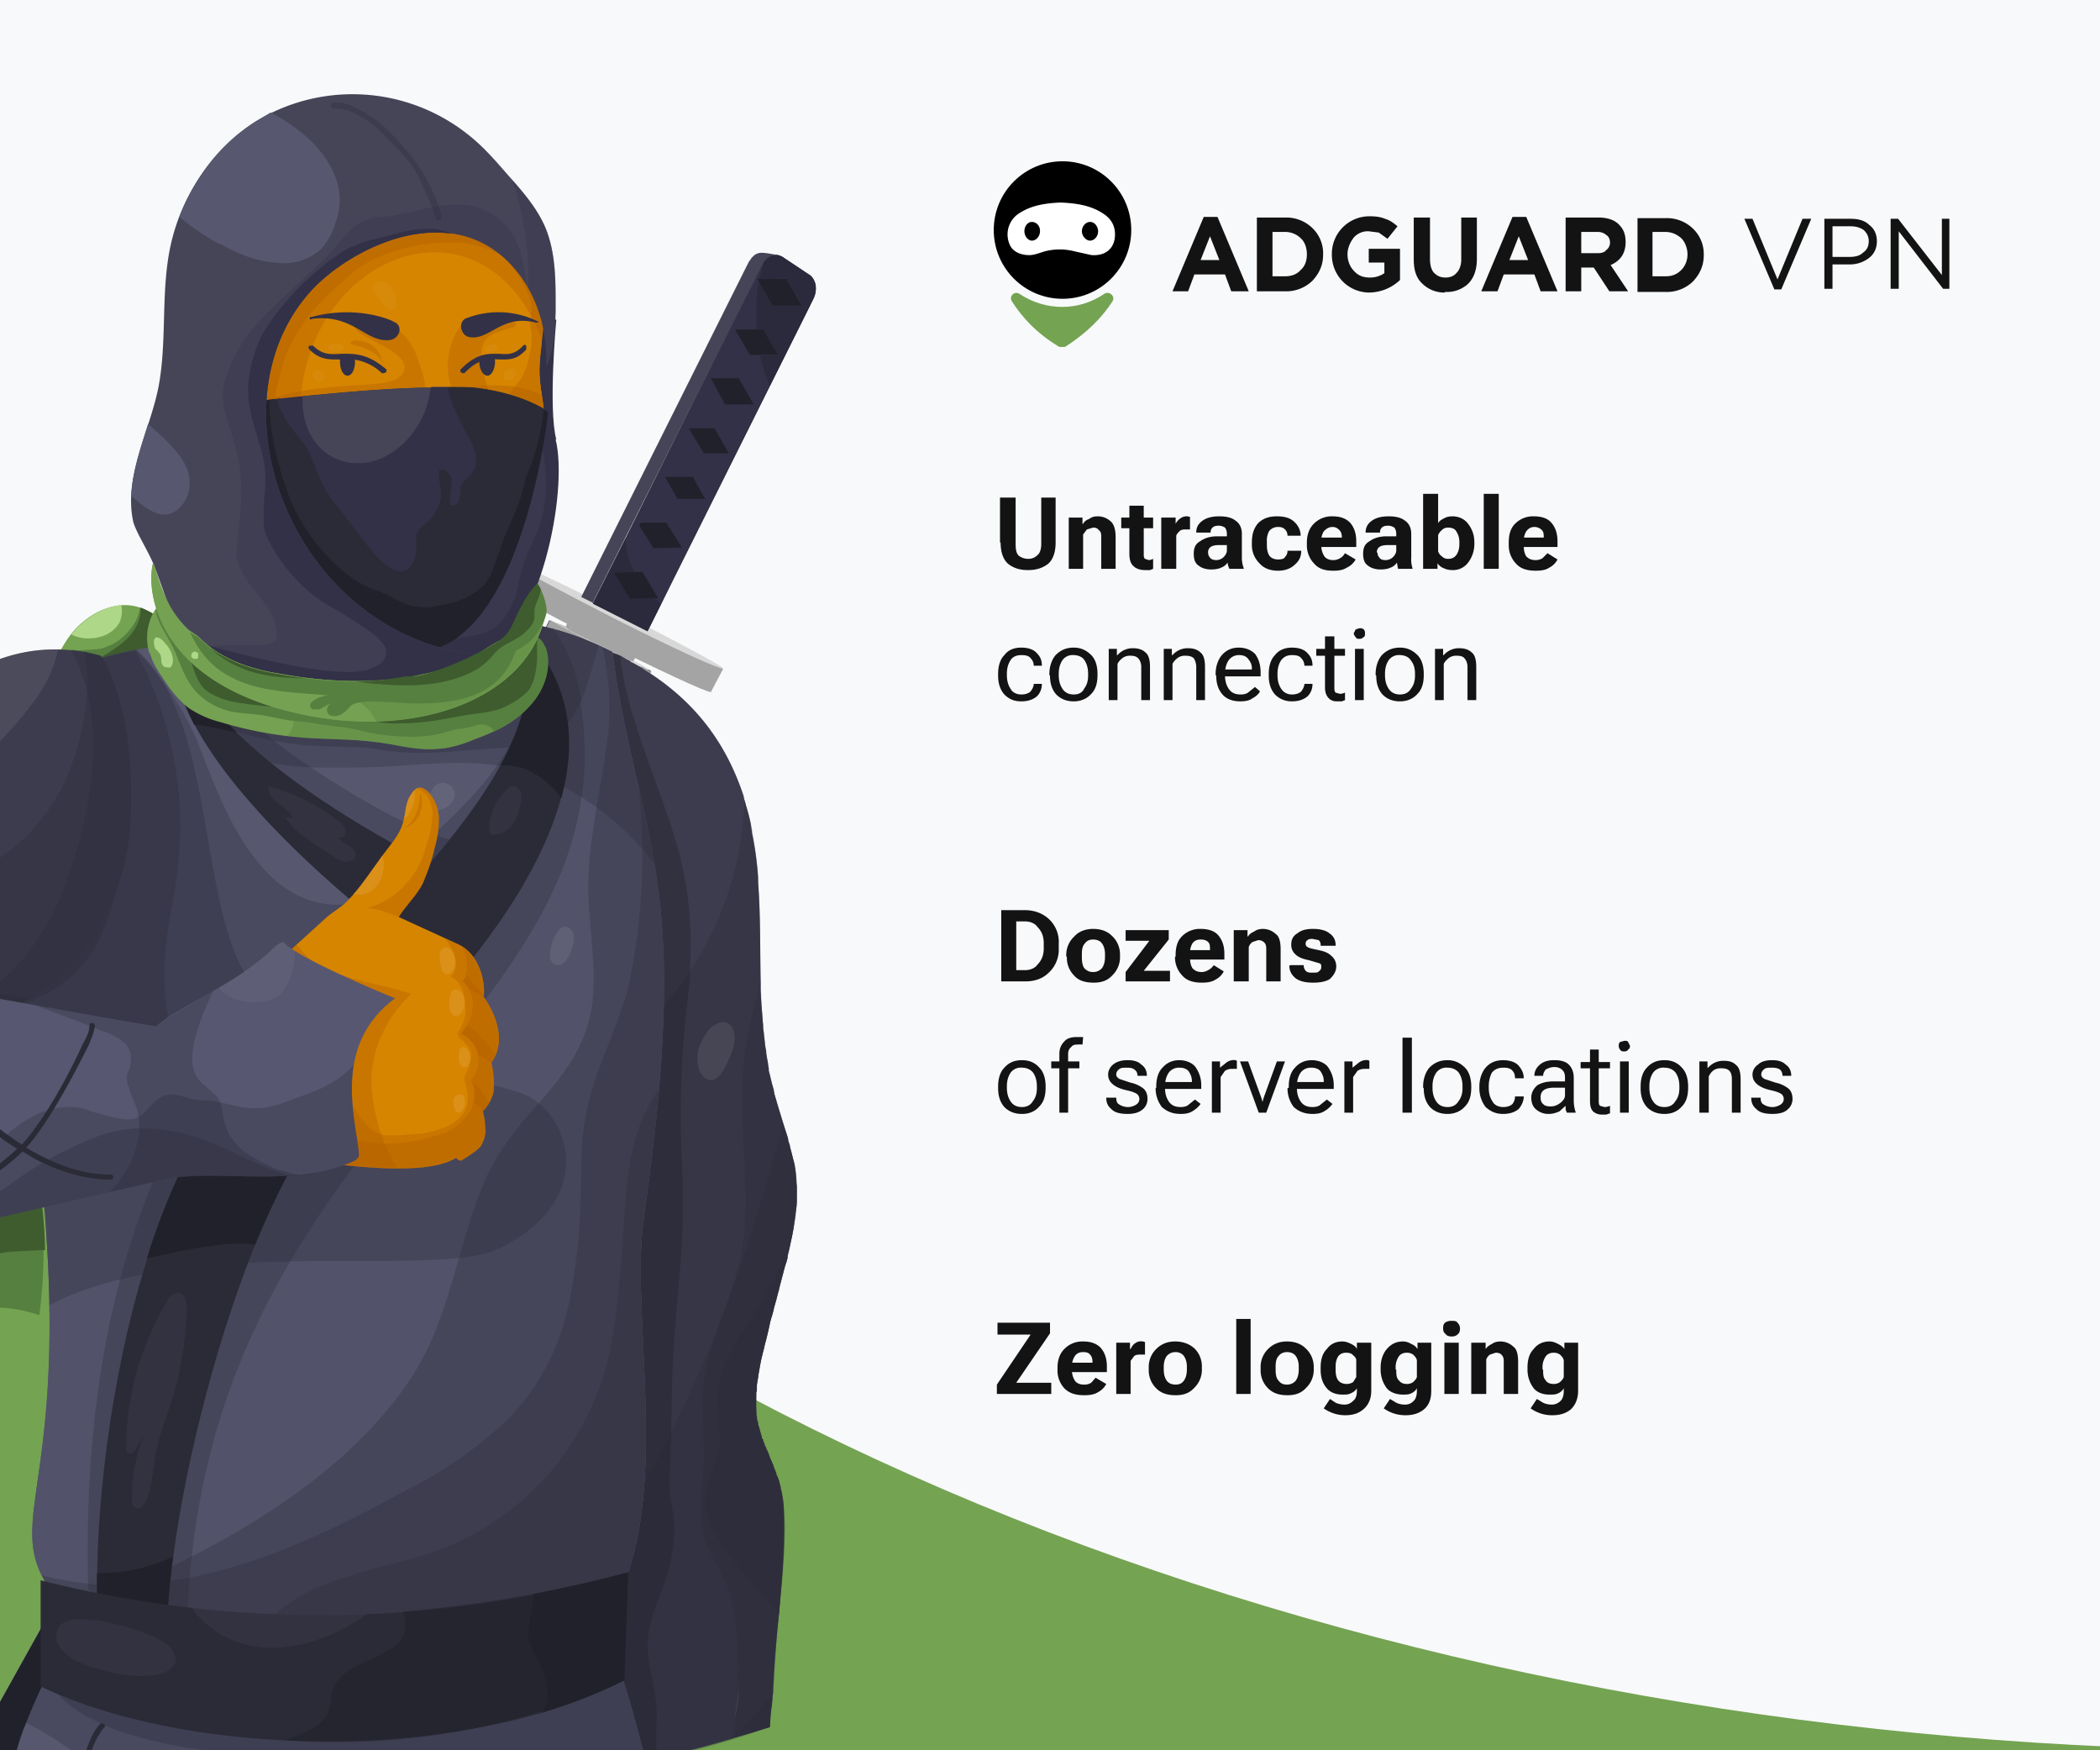 <svg xmlns="http://www.w3.org/2000/svg" width="336" height="280" fill="none"><rect width="100%" height="100%" fill="#808080" stroke="none"/><g clip-path="url(#a)"><path fill="#74A352" d="M336 0H0v280h336z"/><ellipse cx="391.5" cy="260.5" fill="#F8F9FA" rx="391.5" ry="260.5" transform="matrix(-1 0 0 1 755 -241)"/><g clip-path="url(#b)"><path fill="#74A352" d="m36.8 107.1-10.9-8a15 15 0 0 0-3-1.7c-4.1-1.8-9.1.7-11.8 4.4-2.7 3.7-3.8 8.3-5.2 12.6-1.4 4.3-3.4 8.8-7.3 11.3 5.1.4 10.3.8 15.2-.7 1.6-.5 3-1.2 4.6-1.8 3.8-1.8 7.7-3.7 10.6-6.8 2.7-3 4.3-7.3 7.9-9.3Z"/><path fill="#568040" d="M26 99.2a15 15 0 0 0-3.6-2 6.8 6.8 0 0 1-1.7 3.6 8.4 8.4 0 0 1-4.7 3c-1.5.2-3.2.2-4.8.3H9.6c-1.7 3.3-2.6 6.9-3.7 10.3-1.4 4.3-3.4 8.8-7.3 11.3 5.1.4 10.3.8 15.2-.7 1.6-.5 3-1.2 4.5-1.8 3.9-1.8 7.8-3.7 10.6-6.8 2.8-3 4.4-7.3 8-9.3l-11-8Z"/><path fill="#AED888" d="M14.7 102.1c1.8-.1 3.7-1 4.5-2.7.3-.8.4-1.7.2-2.6-3 .3-6 2.2-8 4.7a6 6 0 0 0 3.3.6Z"/><path fill="#3E5C2E" d="M26 99.2a15 15 0 0 0-3-1.8l-.5-.2c.1 2.1-1 3.9-2.5 5.3a21.3 21.3 0 0 1-6 3.6c-1.8.7-3.9 1.1-6 1.6l-2 6.7c-1.5 4.4-3.5 8.8-7.4 11.3 5.1.4 10.3.8 15.2-.7 1.6-.5 3-1.2 4.5-1.8 3.9-1.8 7.8-3.6 10.6-6.8 2.8-3 4.4-7.3 8-9.3l-11-8Z"/><path fill="#74A352" d="M7.2 202a33.6 33.6 0 0 1-.4 5.4v.6l-.2.7v.2l-.1.5-.2 1c-.3 1.8-.8 3.6-1.4 5.4a54 54 0 0 1-13.7 21c-2.4 2.6-4.9 5-7.4 7.5l-2.7 2.4-1.9 1.9-4.7 4.5a211.8 211.8 0 0 0-2.9 3v.1l-.7.8-.1.1-.3.3-.3.4-.2.2-.2.2-.2.3-.4.4-.1.2-.6.7-.3.3a101.7 101.7 0 0 0-1.4 1.7l-.3.3-.7 1v.1l-.3.3-.3.3c0 .2-.2.4-.3.5l-.1.2v.1l-.6.7-.4.6a22.8 22.8 0 0 0-.3.5l-.2.3-.5.8v.1l-.6.9-.1.1-.7 1.2-.1.3-.2.4-.3.4v.2l-.4.6-.2.4-.5 1.1-.3.6-.1.4-.1.2-.3.8-.2.4v.1l-.4 1.1a55.3 55.3 0 0 0-.7 2.2v.2a145.5 145.5 0 0 1-13.4-4.3l-.9-.3.5-1 .6-1a41.9 41.9 0 0 1 7-8.7c1.7-1.8 3.6-3.4 5.5-5l1.1-1a135.2 135.2 0 0 1 7.7-5.7l3-2.2 1.7-1.2c3.1-2.3 6-4.4 8.5-6.5l.7-.7.6-.5a68 68 0 0 0 6-5.9l.5-.5.7-.8a43 43 0 0 0 3-4v-.1l.8-1.2a47 47 0 0 0 6.4-21.9l.1-.8v-1l.2-1.5v-5.1l.1-.6v-2.5a112.8 112.8 0 0 0-.4-6.2l-.1-1v-.2l-.1-.4v-.1A16.8 16.8 0 0 0-3 185v-.2l-.3-1v-.3l-.3-.9-.1-.4-.3-.9-.2-.6-.3-.6-.2-.6a22.8 22.8 0 0 0-1.4-2.9l.4-.4.3-.3h.1a14.5 14.5 0 0 1 4.3-2.5l.4-.1 1.8-.5 1.2-.2a157.9 157.9 0 0 1 1.4 5.2l.2.8a54.9 54.9 0 0 1 1.3 5.5 28.3 28.3 0 0 1 .5 2.5 86.6 86.6 0 0 1 1.2 9.6v.3l.1.6.1 4.7Z"/><path fill="#568040" d="M-2 197a107.3 107.3 0 0 1-.7 12.6c1-.3 2-.4 2.9-.4a22.3 22.3 0 0 1 6.1 1.2 82.9 82.9 0 0 0-3.9-37.7c-3.2.4-6.2 1.8-8.5 4A39.3 39.3 0 0 1-2 197Z"/><path fill="#3E5C2E" d="M-2 201a17.2 17.2 0 0 1 4.5-.8l3.8-.2h.9c-.1-9.1-2.3-18.4-4.8-27.3-3.2.4-6.2 1.8-8.6 4 3.6 6 4.2 13.2 4.2 20.1v4.1Z"/><path fill="#D8D8D8" d="m102.3 103.5-.1.3-.2.4-.5 1-.1.3-.2.3v.2h-.1l-.1.3-1 2v.1l-.2.2c0 .3-.2.5-.3.8l-.6 1.2v.2l-.5.8-1 2-1.6 3.3-.9 2-.7 1.3-.4.8-.2.5a1427.3 1427.3 0 0 1-3.8 7.8l-.5 1-1 2v.1l-.8 1.6-4 8a333.1 333.1 0 0 1-6.7 13.4l-1 2-.5 1v.2l-1 1.7v.2l-.2.3-.8 1.7L69 171l-.7 1.5-4.4 8.5c0 .3-.2.5-.3.8l-.7 1.2-.7 1.4-1.3 2.5-7.6 15a4642.8 4642.8 0 0 1-21.9 41.5l-3.9 7.3-1.3 2.5-1.8 3.2-1.5 2.8-.5 1-.4.7-.5.8-.8 1.6-.5.8-.4.8-1.2 2.2-.2.4-.2.3-3 5.4v.1l-1 1.6-.2.6-1.8 3.2-.8 1.4-.8 1.5-.6 1.1-2.4 4.3-.3.5a270 270 0 0 1-6.5-.6 213 213 0 0 1-5.1-.5 1599.8 1599.8 0 0 0 13.4-24l.6-1.2 1-1.7.6-1.2 1.7-3 .4-.8.6-1.1.1-.2 1.4-2.6 3-5.5 2.6-5a1241.6 1241.6 0 0 0 11.6-22c1.4-2.4 2.7-5 4-7.5l4.4-8.6 2.3-4.5v-.1a1554.8 1554.8 0 0 0 4.8-9.3l1.1-2.3a212 212 0 0 0 2.3-4.6l1.8-3.6a344.3 344.3 0 0 1 2.7-5.3l.4-.9 2.5-5 2.5-5.1.9-1.8.6-1.2 3-6.3 1.4-3 .2-.4 2.5-5.2 1.8-3.6 2.2-4.7 6-12.4v-.2l.3-.4v-.1l.2-.4 1-2c0-.1 0-.3.2-.4l.1-.4.2-.3 1.5-3.1.1-.3.8-1.8.2-.3.6-1.2v-.1l.7-1.6c.6-1 1-2.2 1.6-3.3l.1-.3 1.1-2.4.8-1.7.6-1.2.2-.4.2-.3.2-.5.3-.7.4-.7.1-.3.7.2.7.2 9.3 5v-.1Z"/><path fill="#D8D8D8" d="m14 275.4-2.6 4.6-.8 1.5-.6 1.1-2.4 4.3-.3.5a270 270 0 0 1-6.5-.6l-5.1-.5a1379.2 1379.2 0 0 0 10.6-19l.3.2.8.9 3.1 3.2a99.6 99.6 0 0 1 3.5 3.8Z"/><path fill="#A4A4A4" d="m22.9 259.1-.5 1-.5.7c0 .3-.2.5-.4.8l-.8 1.6-1 1.6-1.1 2.2-.2.4-.2.3-3 5.4v.1l-1 1.6-.2.6-1.8 3.2-.8 1.4-3.8 6.9-.3.5-2.5-.2a113 113 0 0 0-4.1-9.8l2.3-4.1 3.6-6.5 2.5-4.5.6-1.2 1-1.7.6-1.2 1.6-3a23 23 0 0 0 1.2-2.1l1.4-2.7 3-5.4 1.8 6 .1.3.7 2.1.8 2.5 1 3.2ZM54.5 197.7c-1.4-4.4-2.5-9.3-4.3-14l-17.5 34.4c1.3 2.7 2.7 5.5 3.6 8.3.6 1.6 1 3.3 1.5 4.9l17-32.5-.3-1ZM86.6 131.5c-1.5-4.2-3.3-8.3-4.9-12.4C74 135.3 66.5 151 59 166.2c1 2 2 4 2.6 6.1 1 2.9 1.7 5.7 2.4 8.6 8.3-16.1 16.2-32 23.6-47l-.9-2.4ZM101.5 105.2l.5-1 .3-.7-9.3-4.9-1.4-.5a4302.8 4302.8 0 0 1-8 17.2c1.7 5 3.9 9.9 5.7 15l11.7-24 .5-1Z"/><path fill="#A4A4A4" d="m91.7 98.2 1.3.4 9.3 5-.3.6-.5 1-.5 1.1-5.2 10.6c-2-5-4.1-10-5.8-15l1.7-3.7Z" opacity=".3"/><path fill="#A4A4A4" d="m92.3 99.1-.5 1v.2l-.3.7-.1.2-.1.2-.5 1-.2.3-.2.4-.1.3-.6 1.1-1.4 3-3.8 7.8-.5 1.1-1.5 3-.3.7-1.1 2.3-.2.3a3263.3 3263.3 0 0 1-6.1 12.5l-2.4 4.7-1.4 2.9v.1l-3 5.8-1.6 3.4-3 6.1-.7 1.3-.5 1a1135.4 1135.4 0 0 1-5.8 11.4l-.1.2-1.2 2.3-1.3 2.6-2 4.2-1.5 2.7-.9 1.7-1.2 2.3-4.8 9.3v.1l-1.4 2.8-.2.3-.8 1.5-4.2 8-1.3 2.6A3355 3355 0 0 1 14 252.7l-.3.5-.6 1-.5 1-1.5 2.8a1324 1324 0 0 1-2.2 4l-2.4 4.4-11 19.8-1.3-.1L6.6 264l3.7-6.9 1-2 .7-1 .5-1 1.5-2.8 1.6-2.9a2289.9 2289.9 0 0 0 24-45.4h.1l7.2-14 .1-.2 1.2-2.3 2.4-4.7v-.1l3.9-7.5.5-1 .2-.5 2-4.1 2-4 2.4-4.6.6-1 3.2-6.6 1.6-3.2 2.3-4.6v-.1l2-4.1 2.3-4.5v-.1l4.1-8.3.4-.7 1.6-3.3.5-1 1-2 2-4.2v-.2l.3-.3.5-1.1 2.4-4.9 1.2-2.5v-.1l1.1-2.3.6-1.3.3-.4.3-.6.2-.5.2-.5.2-.3.2-.5.2-.4.5-1 .2.1.4.4.3.2Z"/><path fill="#A4A4A4" d="m92.3 99.1-.5 1v.2l-.3.7-.1.2-.1.2-.5 1-.2.3-.2.4-.1.3-.6 1.1-1.4 3-3.8 7.8-.5 1.1-1.5 3-.3.7-1.1 2.3-.2.3a3263.3 3263.3 0 0 1-6.1 12.5l-2.4 4.7-1.4 2.9v.1l-3 5.8-1.6 3.4-3 6.1-.7 1.3-.5 1a1135.4 1135.4 0 0 1-5.8 11.4l-.1.2-1.2 2.3-1.3 2.6-2 4.2-1.5 2.7-.9 1.7-1.2 2.3-4.8 9.3v.1l-1.4 2.8-.2.3-.8 1.5-4.2 8-1.3 2.6A3355 3355 0 0 1 14 252.7l-.3.5-.6 1-.5 1-1.5 2.8a1324 1324 0 0 1-2.2 4l-2.4 4.4-11 19.8-1.3-.1L6.6 264l3.7-6.9 1-2 .7-1 .5-1 1.5-2.8 1.6-2.9a2289.9 2289.9 0 0 0 24-45.4h.1l7.2-14 .1-.2 1.2-2.3 2.4-4.7v-.1l3.9-7.5.5-1 .2-.5 2-4.1 2-4 2.4-4.6.6-1 3.2-6.6 1.6-3.2 2.3-4.6v-.1l2-4.1 2.3-4.5v-.1l4.1-8.3.4-.7 1.6-3.3.5-1 1-2 2-4.2v-.2l.3-.3.5-1.1 2.4-4.9 1.2-2.5v-.1l1.1-2.3.6-1.3.3-.4.3-.6.2-.5.2-.5.2-.3.2-.5.2-.4.5-1 .2.1.4.4.3.2Z" opacity=".3"/><path fill="#D8D8D8" d="m102.9 102.7-2.8 5.7-6.5 1.2-3.2-7.3 2.6-5.5 9.9 5.9Z"/><path fill="#A4A4A4" d="m93.4 109.1-3-6.8 2.6-5.5 9.9 5.9-1.6 3.1c-3-.8-6.2.7-8 3.3Z"/><path fill="#A4A4A4" d="m90.9 101.3 2.1-4.5 9.9 5.9-1.4 2.8c-2.3-1.1-5.3-3.2-10.6-4.2Z" opacity=".3"/><path fill="#A4A4A4" d="m81.4 89.7-2 3.8c.6.6 7.9 4.6 17 9.2 9 4.5 16.5 8 17.3 8v.1l2-3.8-34.3-17.3Z"/><path fill="#D8D8D8" d="M98.2 98.9c9.5 4.8 17.3 8.4 17.5 8 .1-.2-7.4-4.3-17-9.1-9.4-4.8-17.2-8.4-17.3-8.1-.2.3 7.4 4.4 16.8 9.2Z"/><path fill="#21212B" d="m103.6 101 26.6-53.3a3.4 3.4 0 0 0-.1-3.1 2 2 0 0 0-.7-.7l-4.2-2.8a2 2 0 0 0-1.8-.2 2.7 2.7 0 0 0-1.5 1.4l-27 54.3 8.7 4.4Z"/><path fill="#323147" d="M130.5 45.5a2.7 2.7 0 0 0-.7-1.3l-.2-.2-.2-.1-4.2-2.8-.5-.2h-.1l-.2-.1h-1l-.1.1h-.2v.1h-.2v.1h-.1v.1l-.2.2h-.1v.1h-.1l-.1.1-.2.3-.2.3-21.8 43.9-5 9.9-.2.5 8.7 4.4.3-.5 1.9-3.8 1.8-3.7 13.6-27.2 2-4 6.4-12.8.2-.5v-.1h.1a2.6 2.6 0 0 1 .2-.4v-.2a3.4 3.4 0 0 0 .4-2.2Zm-16.2 23 2.3 4h-4l-2.4-4h4Zm-.5-8h4.4l2.4 4.2H116l-2.2-4.1Zm-3 15.7 2 3.6h-4.4l-2-3.5h4.4Zm-10 19.6-2.6-4.2 3.3-.1h1.3l2.5 4.2h-.4l-4.1.1Zm3.8-8c-3-5.2-3.7-4 2-4.2l2.5 4-4.5.1Zm17-31H120l-2.4-4.1h4.5l2.3 4h-2.7Zm2.1-7.8-2.3-4-.2-.4h4.6l2.5 4.3h-4.6Z"/><path fill="#21212B" d="m122.5 41.4-.3.3-.7 2.9 4.3-.1 2.6 4.4h-4.7l-2.3-4a30.9 30.9 0 0 0-.3 7.8h.9l2.4 4-2.8.1c.4 1.7.9 3.4 1.6 4.9l6.4-12.8.6-1.2a3.4 3.4 0 0 0-.1-3.1 2 2 0 0 0-.7-.7l-4.2-2.8a2 2 0 0 0-1.8-.2l-.9.5ZM103.6 101l2.2-4.4-1-.9-4 .1-2.6-4.2 3.3-.1-.1-.3c-1-1.9-1.3-3.5-1.3-5.2l-5.3 10.5 8.8 4.4Z" opacity=".4"/><path fill="#464557" d="M94.8 96.5 122 42.3c.5-1 1.5-1.7 2.5-1.5-2.5-.4-3.2-.7-4.2.4l-.5.7L93 95.5l2 1Z"/><path fill="#D8D8D8" d="m90.5 100.3.7.6 10.1 5 .1-.2c2 1 2.8 1.6 2.7 1.7 0 .1-3.7-1.6-8.2-3.9-4.5-2.2-8-4.2-8-4.3l2.6 1Z"/><path fill="#464557" d="M104.1 107.4c0 .1-3.7-1.6-8.2-3.9-4.5-2.2-8-4.2-8-4.3l-6.8 14.2c.3.3 3.7 2.2 8 4.3 4.3 2.2 7.9 3.9 8.2 3.9l6.8-14.2Z"/><path fill="#A4A4A4" d="M95.9 103.5c-4.5-2.2-8-4.2-8-4.3l2.6 1v.1l.7.6 10.1 5-2.1-.7c-1-.5-2.2-1-3.3-1.7Z" opacity=".4"/><path fill="#A4A4A4" d="M104.1 107.4v.1l-.1.2-1.5 3-1.4 3-1.1 2.5-1 2.1-.7 1.3v.2l-1 1.8-.9 2-1.5 3-.8 1.6a3316.4 3316.4 0 0 1-16 32.3l-2.2 4.4-.7 1.4-.5.9-.2.4-1 2.1a516.9 516.9 0 0 1-6 11.6l-.5 1.1-2.3 4.5a3551.2 3551.2 0 0 1-32 61l-2.4 4.3v.2l-2.4 4.4-1.2 2.1-1.4 2.7-.2.3-.1.2a1597.6 1597.6 0 0 0-3.9 7l-2.8 5c-.3.8-.7 1.4-1.1 2.1l-2.9 5.2c0 .2-.2.4-.3.5l-1.5 2.7-1.7 3-3.5-.2-2.5-.2a213 213 0 0 1-12.4-1.3l14.2-25.5 2.6-4.7.3-.6.8-1.4.4-.9a1173.7 1173.7 0 0 0 12-22.2l6-11.6h.1a2451.6 2451.6 0 0 0 15.8-30.8l.3-.6.2-.4.4-.8.6-1.2 2.3-4.6 3.3-6.6 1-1.8.5-1.2a2569 2569 0 0 0 6.7-13.6l3.6-7.4 1.3-2.8 1.9-3.8 2.2-4.5.3-.6.6-1.4 1.4-2.8 2-4.3 3.7-7.6a657 657 0 0 1 2.5-5.4l2-4a1582.3 1582.3 0 0 1 3-6.4l.2-.5 1.2-2.4.1-.2.4-.7.1-.3 1-2 .5-1h.1l.3.2a1.2 1.2 0 0 0 .2.1l.3.2h.2c0 .2.2.2.4.3l.2.1.2.2h.2l.2.2h.2l.1.1.1.1h.1l.1.1h.2v.1h.1a2.3 2.3 0 0 0 .3.2l.3.2h.2l.1.1.4.2 1 .5.7.4.2.1 1.4.7.7.4.7.3.3.2h.2l.1.2h.2a3 3 0 0 0 .5.3h.1l.3.2h.1l.2.1h.1v.1h.2l.3.2h.1l.1.1h.2v.1h.2v.1l.3.1.1.1h.1l.3.1v.1h.2v.1h.1l.3.2.5.2h.2v.1h.3v.1h.2v.1h.2v.1h.2l.2.2h.4l.1.1h.1Z"/><path fill="#21212B" d="M104.1 107.4v.1l-.1.2-1.5 3-1.4 3-1.1 2.5-1 2.1-.7 1.3v.2l-1 1.8-.9 2-1.5 3-.8 1.6a3316.4 3316.4 0 0 1-16 32.3l-2.2 4.4-.7 1.4-.5.9-.2.4-1 2.1a516.9 516.9 0 0 1-6 11.6l-.5 1.1-2.3 4.5a3551.2 3551.2 0 0 1-32 61l-2.4 4.3v.2l-2.4 4.4-1.2 2.1-1.4 2.7-.2.3-.1.2a1597.6 1597.6 0 0 0-3.9 7l-2.8 5c-.3.8-.7 1.4-1.1 2.1l-2.9 5.2c0 .2-.2.4-.3.5l-1.5 2.7-1.7 3-3.5-.2-2.5-.2a213 213 0 0 1-12.4-1.3l14.2-25.5 2.6-4.7.3-.6.8-1.4.4-.9a1173.7 1173.7 0 0 0 12-22.2l6-11.6h.1a2451.6 2451.6 0 0 0 15.8-30.8l.3-.6.2-.4.4-.8.6-1.2 2.3-4.6 3.3-6.6 1-1.8.5-1.2a2569 2569 0 0 0 6.7-13.6l3.6-7.4 1.3-2.8 1.9-3.8 2.2-4.5.3-.6.6-1.4 1.4-2.8 2-4.3 3.7-7.6a657 657 0 0 1 2.5-5.4l2-4a1582.3 1582.3 0 0 1 3-6.4l.2-.5 1.2-2.4.1-.2.4-.7.1-.3 1-2 .5-1h.1l.3.2a1.2 1.2 0 0 0 .2.1l.3.2h.2c0 .2.2.2.4.3l.2.1.2.2h.2l.2.2h.2l.1.1.1.1h.1l.1.1h.2v.1h.1a2.3 2.3 0 0 0 .3.2l.3.2h.2l.1.1.4.2 1 .5.7.4.2.1 1.4.7.7.4.7.3.3.2h.2l.1.2h.2a3 3 0 0 0 .5.3h.1l.3.2h.1l.2.1h.1v.1h.2l.3.2h.1l.1.1h.2v.1h.2v.1l.3.1.1.1h.1l.3.1v.1h.2v.1h.1l.3.2.5.2h.2v.1h.3v.1h.2v.1h.2v.1h.2l.2.2h.4l.1.1h.1Z"/><path fill="#A4A4A4" d="M104.1 107.4A153 153 0 0 1 88 99.2l-1.6 3.4c2 1.3 14.6 7.6 16.2 8.1l1.6-3.2v-.1Z"/><path fill="#464558" d="M127.5 190.3v2a26 26 0 0 1-.2 1.8v.2l-.3 2a57.5 57.5 0 0 1-1 4.5v.6l-.1.1v.2l-.2.5-.2.7-.7 2.6a133 133 0 0 1-.6 2.4l-.2.7-.4 1.7-.4 1.2-.1.6a38.8 38.8 0 0 1-.8 3.3l-.1.5-.1.3-.1.4-.2.8a32 32 0 0 0-.3 1.7l-.1.5-.1.8-.2 1v1.2h-.1v1.5a20.6 20.6 0 0 0 0 1.2v1.1l.1.2v.5l.2.4v.4l.2.5.1.5.3 1v.2l.2.2v.3c.2.2.2.4.3.7l.2.3v.3h.1l.3.7.2.6.3.7.2.4v.2l.3.7.1.3.1.2v.2l.2.3.1.3.2.5v.2l.1.3.1.4v.4h.1v.3c.2.9.4 1.8.4 2.8a123.4 123.4 0 0 1-.5 13.6l-.2 2.6a222.5 222.5 0 0 0-1 13.3l-.1.5c0 1-.2 2-.3 2.9l-.1 2-5.8 1.7-.5.2a193.7 193.7 0 0 1-23 5.3 225.9 225.9 0 0 1-3.2-10.8l-1.6-6.6v-.2c-.2-.4-.2-.8-.3-1.3a265.7 265.7 0 0 1-4.7-28.8 214.1 214.1 0 0 1-.9-11 237.6 237.6 0 0 1 2.2-47.4 41 41 0 0 1 .5-2.9l.2-1.5.3-1.5c1-5.8 2.2-11.5 3.5-17.2l1.2-5.8a333.6 333.6 0 0 0 3.7-19.8l.1-2.2v-11.8a29.2 29.2 0 0 1 1.2-7 11.2 11.2 0 0 1 1.7-3.2l.1-.1a13 13 0 0 1 1.4.5l1.2.7a2 2 0 0 1 .1 0l.5.4h.1a28.2 28.2 0 0 1 1.2.7l1.6 1c7.6 5 12.3 11.5 15 19.7v.2l.3 1 .1.4a31.2 31.2 0 0 1 .7 2.7l.2 1.4v.1a53 53 0 0 1 1 7.1v.9c.4 5.2.3 10.5.4 15.8v1.4a143.4 143.4 0 0 0 .4 5.7v.4l.1.6.2 2 .2 1.1c0 .7.2 1.4.3 2v.2l.1.5v.4l.5 2 .3 1 .1.7.3 1 .1.4 1.3 4.2.3.9.2.7v.2l.3.9v.2l.2.7.1.4.2.8.2.7a17.2 17.2 0 0 1 .3 2.5v.6l.1.6v.4Z"/><path fill="#2B2B37" d="M127.5 190.3v2a26 26 0 0 1-.2 1.8v.2l-.3 2a57.5 57.5 0 0 1-1 4.5v.6l-.1.1v.2l-.2.5-.2.7-.7 2.6a133 133 0 0 1-.6 2.4l-.2.7-.4 1.7-.4 1.2-.1.6a38.8 38.8 0 0 1-.8 3.3l-.1.5-.1.3-.1.4-.2.8a32 32 0 0 0-.3 1.7l-.1.5-.1.8-.2 1v1.2h-.1v1.5a20.6 20.6 0 0 0 0 1.2v1.1l.1.2v.5l.2.4v.4l.2.5.1.5.3 1v.2l.2.2v.3c.2.2.2.4.3.7l.2.3v.3h.1l.3.7.2.6.3.7.2.4v.2l.3.7.1.3.1.2v.2l.2.3.1.3.2.5v.2l.1.3.1.4v.4h.1v.3c.2.9.4 1.8.4 2.8a123.4 123.4 0 0 1-.5 13.6l-.2 2.6a222.5 222.5 0 0 0-1 13.3l-.1.5c0 1-.2 2-.3 2.9l-.1 2-5.8 1.7-.5.2a193.7 193.7 0 0 1-23 5.3 225.9 225.9 0 0 1-3.2-10.8l-1.6-6.6v-.2c-.2-.4-.2-.8-.3-1.3a265.7 265.7 0 0 1-4.7-28.8 214.1 214.1 0 0 1-.9-11 237.6 237.6 0 0 1 2.2-47.4 41 41 0 0 1 .5-2.9l.2-1.5.3-1.5c1-5.8 2.2-11.5 3.5-17.2l1.2-5.8a333.6 333.6 0 0 0 3.7-19.8l.1-2.2v-11.8a29.2 29.2 0 0 1 1.2-7 11.2 11.2 0 0 1 1.7-3.2l.1-.1a13 13 0 0 1 1.4.5l1.2.7a2 2 0 0 1 .1 0l.5.4h.1a28.2 28.2 0 0 1 1.2.7l1.6 1c7.6 5 12.3 11.5 15 19.7v.2l.3 1 .1.4a31.2 31.2 0 0 1 .7 2.7l.2 1.4v.1a53 53 0 0 1 1 7.1v.9c.4 5.2.3 10.5.4 15.8v1.4a143.4 143.4 0 0 0 .4 5.7v.4l.1.6.2 2 .2 1.1c0 .7.2 1.4.3 2v.2l.1.5v.4l.5 2 .3 1 .1.7.3 1 .1.4 1.3 4.2.3.9.2.7v.2l.3.9v.2l.2.7.1.4.2.8.2.7a17.2 17.2 0 0 1 .3 2.5v.6l.1.6v.4Z" opacity=".3"/><path fill="#2B2B37" d="M127.5 190.3V192l-.1 1.4-.1.7v.2l-.3 2.1a62.5 62.5 0 0 1-.7 3.2v.5l-.4 1.4v.2a15.7 15.7 0 0 1-.4 1.2 211.4 211.4 0 0 1-1.4 5.5l-.2.6-.1.3V209.7l-.3.7-.4 1.8-.2.8-.2.7-.2.8a26 26 0 0 0-.2 1l-.1.5-.1.3-.1.4-.2.8a32 32 0 0 0-.3 1.7l-.1.5-.1.8-.2 1v1.2h-.1v1.5a20.6 20.6 0 0 0 0 1.8v.5l.1.2v.5l.1.2v.2l.1.4.2.5V228.7l.1.2V229.2l.2.2v.1l.1.4v.2l.2.2v.3c.2.2.2.4.3.7a9 9 0 0 0 .2.4v.2h.1l.3.7.2.6.3.7v.2l.2.2v.2l.3.7.1.3.1.2v.2l.2.3a8.1 8.1 0 0 1 .3 1 2.5 2.5 0 0 1 .1.4l.1.3v.4l.2.3c1 5.3.1 13.2-.5 19.8a174 174 0 0 0-1 12.6l-.5 5.2c-1.8.7-3.7 1.3-5.7 1.8l-.5.2c-3.7 1-7.6 2.1-11.7 3l-2 .5c-3 .6-6 1.3-9.3 1.8l-.6-1.7-.7-2.2a163 163 0 0 1-1.9-6.8v-.1l-.5-2.2-.6-2.3-.5-2.1v-.2a157.3 157.3 0 0 1-2.4-11.2 236.6 236.6 0 0 1-1.3-77.3l.2-1.4.5-3 4.2-1.6a43.8 43.8 0 0 0 16-10.7 51.9 51.9 0 0 0 12.8-33.3l-.1.2.3 1 .1.4a31.2 31.2 0 0 1 1 4v.2a53 53 0 0 1 .8 6.3v.8l.1.5v.4c.3 5.2.3 10.5.4 15.8v1.4l.1.6c0 1 0 2 .2 3v.5l.1 1.6v.4l.1.6v.5l.2 1v.6l.1.6v.4l.2.7a275.3 275.3 0 0 1 .2 1.4v.2l.1.4v.4l.2.5.3 1.5a26.4 26.4 0 0 0 .8 3l1 3.4.8 2.5v.2l.3 1 .3 1.2.2.8.2.7a25 25 0 0 1 .4 3v1.2Z" opacity=".3"/><path fill="#2B2B37" d="M127.5 190.3v2.7l-.1.4v.2l-.1.5v.2l-.3 2-.3 1.6-.2.8-.1.7v.2l-.2.5-.2.8v.5l-.1.1v.2a15.7 15.7 0 0 1-.4 1.2 186.6 186.6 0 0 1-1.4 5.5l-.2.6-.1.3V209.6l-.3.7-.4 1.8-.6 2.3-.2.7-.1.7-.1.4-.1.4a53.2 53.2 0 0 0-.8 3.8v.7l-.1.4v.4l-.1.6v1.7a16.4 16.4 0 0 0 0 1.7v.5l.1.2v.5l.1.2v.4l.1.2.1.5v.1l.1.2.2.4v.4l.2.4v.2l.2.2v.3l.3.7a2.6 2.6 0 0 0 .2.4v.2c.2.2.3.5.3.7l.3.6.3.7v.2l.2.2v.2l.3.7.2.4V236l.3.6.2.6a1.7 1.7 0 0 0 0 .1l.1.4v.3l.1.2v.2l.1.3c1 5.3.2 13.2-.4 19.8a177.5 177.5 0 0 0-1 12.6 308 308 0 0 1-.5 5.2 138.9 138.9 0 0 1-19.8 5.5c-3 .6-6.2 1.3-9.4 1.8l-.6-1.7-.7-2.2a163 163 0 0 1-1.9-6.8v-.1l-.6-2.2-.5-2.3-.5-2.1v-.2a31.7 31.7 0 0 1-1-3.8v-.7l-.6-2.3 4.6-5.5c3.8-5 7.3-10.1 10.4-15.5l.6-1a214.3 214.3 0 0 0 18.5-44.5c1.3-4.2 2.6-8.6 3.7-13l.3 1 .3.9.2.7v.2l.3 1 .2.8.1.4.2.8.1.7a28.6 28.6 0 0 1 .5 3v1.2Z" opacity=".3"/><path fill="#464558" d="M118.2 271.3v-1.7l-.6 5.1c.3-1.1.6-2.3.6-3.4Z"/><path fill="#2B2B37" d="m127 196.4-.6 3-.2.7-.3 1.4-.4 1.4-.8 3v.5l-.3.6c0 .5-.2 1-.3 1.4l-.2.6-.2.6-.2.7-.4 1.8c-1.1 4.7-2.6 9.6-2 14.3v.1l.1.8v.2l.1.4.4 1.3v.3l.2.4c0 .3.2.5.3.7l.2.7.3.6.3.7.2.6.3.7.1.3.2.3.2.7.2.4v.3a14 14 0 0 1 .8 2.7c1 5.3.2 13.2-.4 19.8a177 177 0 0 0-1 12.6l-.5 5.2c-1.8.7-3.8 1.3-5.7 1.8v-.3l.4-3.7v-1.6c.5-7 .4-14-1.5-18.7-.7-1.9-1.9-3.7-2.8-5.6a15.8 15.8 0 0 1-1.4-7.5c.1-2.8.6-5.5.5-8.3l-.2-8.2c0-2.7.6-5.3 1.3-7.9 1-3.8 2.6-7.5 3.8-11.3l1-3.7c1-5.1.8-10.4.6-15.5-.3-5.3-.6-10.5-.1-15.8.4-4.4 1.7-8.8 2.7-13.1a55 55 0 0 0 .2 5.2l.2 2v.5a16.2 16.2 0 0 0 .1 1.1l.1 1 .1.6v.6l.1.4.1.7.2 1a5.1 5.1 0 0 1 0 .4l.2.6v.4l.1.5.4 1.5.2 1 1.6 5.4.8 2.5v.2a54.7 54.7 0 0 1 .8 3l.1.7a28.5 28.5 0 0 1 .3 1.8c.3 2.7.1 5.6-.4 8.5Z" opacity=".3"/><path fill="#2B2B37" d="M123.6 271v.4c0 1-.2 2-.3 2.9l-.1 2a138.9 138.9 0 0 1-6.3 1.9l.5-.5c1.6-1.5 3-3 4.5-4.7l1.7-2ZM127 196.3a43 43 0 0 1-4 10c-1.3 2.3-2.8 4.5-4.2 6.7a32.8 32.8 0 0 0-3 5.7c-.8 2-1.1 4.1-1 6.3 0 2.3.6 4.6.2 7-.5 2-1.4 3.8-1.9 5.8-.2 1-.4 2-.3 3.1.2 1.3.6 2.4 1.1 3.5 1.8 3.5 4.4 6.5 7 9.5 1.3 1.5 2.6 3 3.7 4.5.7-6.6 1.5-14.5.5-19.8-.7-3.7-3-7-3.8-10.7-1.1-5.2.6-10.6 1.8-15.8 1.1-4.7 3-10.3 3.9-15.8Z" opacity=".3"/><path fill="#21212B" d="M110.4 155.3v1.1l-.7 6.5v.1a151 151 0 0 0-.6 22.7c.3 6.2.2 12.4-.4 18.6-.5 6.2-1.1 12.5-1.2 18.7l-.1 6.2-.3 8c0 2.4.8 5 .8 7.5a27 27 0 0 1-1.4 8c-1 3-2.4 5.8-2.8 9-.4 4 1.2 8 1.4 12.2 0 2.4-.3 5 .1 7.3a139.7 139.7 0 0 1-11.3 2.3l-3.2-10.8a201 201 0 0 1-1.6-6.6v-.2a236 236 0 0 1-2.7-94.4c1-5.7 2.2-11.5 3.5-17.2l1.2-5.8a328.2 328.2 0 0 0 3.7-19.8l.1-2.2v-7.7a71.7 71.7 0 0 1 .8-9.6 12.8 12.8 0 0 1 1-3l.2-.3a8 8 0 0 1 1-1.5c.5.1 1 .3 1.4.6V105.6a36.3 36.3 0 0 0 .5 3l.1.5.1.6 1 4 1.8 5.5 4 11.2c3 8.6 4.1 15.7 3.6 24.9Z" opacity=".4"/><path fill="#D8D8D8" d="M111.8 167.7a5.7 5.7 0 0 0 .1 3.5c.3.8.9 1.5 1.7 1.6 1 0 1.7-.8 2.2-1.7.8-1.5 2-3.8 1.7-5.6-.1-1-.7-1.9-1.7-2-.8 0-1.6.5-2.2 1-.8 1-1.4 2-1.8 3.2Z" opacity=".1"/><path fill="#575770" d="M103.3 281.7c-3 .6-6.2 1.3-9.4 1.8a352.2 352.2 0 0 1-81 4.2h-1a52 52 0 0 1-4.6-.3 213.8 213.8 0 0 1-6.5-.6c.4-2 1-3.9 1.5-5.8l.2-.4.1-.3a40.3 40.3 0 0 1 1-3.3l.6-1.4a80 80 0 0 1 3.1-7l.1-.2.4-.9.6-1.1.7-1.1.6-1.1.2-.3A16.5 16.5 0 0 1 11 262l.7-1c.8 0 2 2.4 2.8 2.6l1.8.4 3.5.7a180661.6 180661.6 0 0 0 6.8 1.5l1.1.2 2.3.5a79.7 79.7 0 0 0 23.4 2.8c9.9-.2 19.8-1.9 29.6-3.3a88.4 88.4 0 0 1 5.6-.6H90c2.2 0 4.3.2 6.2 1 1.3.4 1.2-2.2 2.2-1.5l1.3 3.4c1.1 3.4 2.4 8 3.6 12.9Z"/><path fill="#2B2B37" d="M103.3 281.7c-3 .6-6.2 1.3-9.4 1.8a352.2 352.2 0 0 1-81 4.2h-1a52 52 0 0 1-4.6-.3 213.8 213.8 0 0 1-6.5-.6c.4-2 1-3.9 1.5-5.8l.2-.4.1-.3a40.3 40.3 0 0 1 1-3.3l.6-1.4a80 80 0 0 1 3.1-7l.1-.2.4-.9.6-1.1.7-1.1.6-1.1.2-.3A16.5 16.5 0 0 1 11 262l.7-1c.8 0 2 2.4 2.8 2.6l1.8.4 3.5.7a180661.6 180661.6 0 0 0 6.8 1.5l1.1.2 2.3.5a79.7 79.7 0 0 0 23.4 2.8c9.9-.2 19.8-1.9 29.6-3.3a88.4 88.4 0 0 1 5.6-.6H90c2.2 0 4.3.2 6.2 1 1.3.4 1.2-2.2 2.2-1.5l1.3 3.4c1.1 3.4 2.4 8 3.6 12.9Z" opacity=".3"/><path fill="#575770" d="m21.2 288.2-8.3-.5h-2l-3.6-.3-2.5-.2a550 550 0 0 1-4-.4 94.8 94.8 0 0 1 1.7-6.2l.1-.3.4-1.3.7-2 .5-1.4a61 61 0 0 1 7.2 4.4 58.5 58.5 0 0 1 8 6.5l1.8 1.7Z"/><path fill="#2B2B37" d="M103.3 281.7c-3 .6-6.2 1.3-9.4 1.8-5.2 1-10.6 1.8-16.2 2.5a73 73 0 0 0-10.6-2.5c-9.9-1.5-20-1.7-29.9-2.9-4-.5-7.9-1-11.7-1.9a49 49 0 0 1-8.3-2.5l-.4-.2a31.6 31.6 0 0 1-2.1-1l-.4-.2a19 19 0 0 1-5-3.7l-2-2.6.1-.1.5-.9.6-1.1.6-1.1.6-1.1.2-.3.5-.8a25.2 25.2 0 0 1 1.3-2c.8 0 2 2.4 2.8 2.6.6 0 1.2.2 1.9.4l3.4.7 3.3.7 3.5.8 1.1.2 2.3.5a79.7 79.7 0 0 0 23.4 2.8c9.9-.2 19.8-1.9 29.6-3.3a90.7 90.7 0 0 1 5.6-.6H90c2.2 0 4.3.2 6.2 1 1.3.4 1.2-2.2 2.3-1.5l1.2 3.4c1.1 3.4 2.5 8 3.6 12.9Z" opacity=".3"/><path fill="#575770" d="M103 194.8c5.5-38.6 3-52-.5-67.3-1.7-7.7-3.6-15.4-4.5-23.2-8.3-4.2-18-6.6-24.9-3-9.2 4.6-5.7 9-16 9.7-4 .2-8 .2-11.8-1a14.1 14.1 0 0 1-8.7-7.6 83.5 83.5 0 0 0-47.3 15.5c-.8.6-1.6 1.2-1.8 2-.4 1.3.5 2.6 1.3 3.6 1.8 2.2 3.8 4.2 5.4 6.6a47 47 0 0 1 6.2 17.5c2 10 3.7 20 5 30.2 8.8 66.1-9.6 65 7 81.5 3.9 3.9 1.8 1.6 7.2 2.1a244 244 0 0 0 64.3-1.7c5-.8 2.5 8.8 6.7 5.8 20.1-14 9.7-51.8 12.4-70.7Z"/><path fill="#575770" d="M28.2 103h-.6l.7 1-.1-1Z"/><path fill="#575770" d="M103 194.8c5.6-38.6 3-52-.5-67.3-1.7-7.7-3.6-15.4-4.5-23.2-8.3-4.2-18-6.6-24.9-3-9.2 4.6-5.7 9-16 9.7-4 .2-8 .2-11.8-1a14.1 14.1 0 0 1-8.7-7.6c-2.8 0-5.6.2-8.3.5v1.2l.4.4c1.3 1.6 2.8 3 4.4 4.4 4.1 3.7 8.1 7.5 12.5 10.8a101.6 101.6 0 0 0 15.8 10c4.7 2.5 9.7 4.7 15 5.7a28.7 28.7 0 0 1 .1 0 30.3 30.3 0 0 0 2.2.5l-.8-.1-1.5-.3c-.8 1.4-1.5 2.9-2.4 4.2a9 9 0 0 1-3.7 3.6c-.8.3-1.7.4-2.5.3a12 12 0 0 1-3.2-1c-2.5-1-4.8-2.4-7-4A55.6 55.6 0 0 1 31.5 113a22.1 22.1 0 0 1-3.2-8.8l-.8-1.1a83.7 83.7 0 0 0-38.2 15c-.8.5-1.6 1-1.8 2-.4 1.2.5 2.5 1.3 3.5 1.8 2.2 3.8 4.2 5.4 6.6a47 47 0 0 1 6.2 17.5l1.3 7c2.4 2.3 4.9 4.6 7.2 7 4.1 4.6 7.7 10 7.8 16.4a17.2 17.2 0 0 1-3.2 10.5c-1.9 3-4.2 5.7-6.1 8.7 3.2 46.7-9.8 47.3 5 62 3.9 4 1.8 1.7 7.2 2.2a244 244 0 0 0 64.3-1.7c5-.8 2.5 8.7 6.6 5.8 20.2-14 9.8-51.8 12.5-70.7Z"/><path fill="#2B2B37" d="M31.3 118a48.1 48.1 0 0 0-9.5-14 83.6 83.6 0 0 0-32.5 14c-.8.5-1.6 1-1.8 2-.4 1.2.5 2.5 1.3 3.5 1.8 2.2 3.8 4.2 5.4 6.6a47 47 0 0 1 6.2 17.5l1.3 7c2.4 2.3-1.7 8.5.6 11 2 2.2 10.4.6 11.8 3.2l-1.1 2.6c1.4 1.4 3.5 1.8 5.4 2.1 7.5 1.3 15.7 1.7 22.3-2.1 3.2-1.9 5.8-4.6 8-7.6 2.5-3.4 14.9-18.3 16.3-22.3-21.6 11.8-29-11.7-33.7-23.6Z" opacity=".3"/><path fill="#2B2B37" d="M41.3 158.5c-10.1-10.3-6-43-19.5-54.6a83.6 83.6 0 0 0-32.5 14c-.8.6-1.5 1.2-1.8 2-.4 1.3.5 2.6 1.3 3.6 1.8 2.2 3.8 4.2 5.4 6.6a47 47 0 0 1 6.2 17.5l1.3 7c2.4 2.3-1.6 8.5.6 11 2 2.2 10.4.6 11.8 3.2l-1.1 2.6c1.4 1.4 3.5 1.8 5.4 2.1 7.5 1.3 15.7 1.7 22.4-2.1 2.5-1.5 4.6-3.5 6.5-5.7-2.6-1.9-3.8-5-6-7.2Z" opacity=".3"/><path fill="#2B2B37" d="M31.2 173.4a31 31 0 0 1-4.3-10.8c-.9-4.7-.7-9.4 0-14.2.4-2.5 1-5 1.3-7.6a58.6 58.6 0 0 0-6.6-36.8 83.5 83.5 0 0 0-32.3 14c-.8.5-1.5 1-1.8 2-.4 1.2.5 2.5 1.3 3.5 1.8 2.2 3.8 4.2 5.4 6.6a47 47 0 0 1 6.2 17.4l1.3 7c2.4 2.4-2.5 8-.2 10.5 2 2.2 11.2 1.2 12.7 3.8l-1.2 2.6c1.5 1.4 3.5 1.8 5.4 2.1 4.4.8 9 1.2 13.4.7l-.6-.8ZM45.7 128.5a241.1 241.1 0 0 0 12.2 10.3 35 35 0 0 0 7.1 4 9 9 0 0 0 3.3.8 5 5 0 0 0 2.5-.6c1.6-1 2.7-2.6 3.6-4l2-3.5a56.4 56.4 0 0 1-15.6-6 143.6 143.6 0 0 1-15.7-10c-4.3-3.4-8.2-7.1-12.3-10.7a33.6 33.6 0 0 1-4.4-4.6c0 .9.2 1.7.4 2.4 1.2 4.6 4 8.6 7 12.2 3 3.5 6.5 6.6 9.9 9.7ZM79.9 199.7c15.2-7.4 11.7-20.5 4.7-24.3-1-.5-2-.8-3-1.1a46.5 46.5 0 0 0-10.4-1.8c-4.9-.3-22.2-.6-27 0a113 113 0 0 0-29.4 9l-6.5 2.7-2 1c1 9.2 1.5 17 1.6 23.6 22.4-11.7 61.7-4 72-9.1Z" opacity=".3"/><path fill="#2B2B37" d="M103 194.8c5.6-38.6 3-52-.5-67.3-1.7-7.7-3.6-15.4-4.5-23.2a48.9 48.9 0 0 0-9-3.5l-2.4 7.5a104.2 104.2 0 0 1-36.9 48.3 84.5 84.5 0 0 1-44.3 15h-.9l1 6.2c8.7 66.1-9.7 65 7 81.5 3.8 3.9 1.7 1.6 7.2 2.2a244 244 0 0 0 64.3-1.8c5-.8 2.4 8.8 6.6 5.9 20.2-14 9.7-52 12.4-70.8Z" opacity=".1"/><path fill="#2B2B37" d="M103 194.8c5.6-38.6 3-52-.5-67.3-1.7-7.7-3.6-15.3-4.5-23.2l-1.6-.7a42 42 0 0 1 .5 16.7c-1.1 8-3.2 16-2.7 24.1.3 5 1 9.8.7 14.8-.3 3.9-1.5 7.4-3.6 10.7-2 3.1-4.5 6-7 8.7-2.6 3.2-5 6.3-6.6 10-3.5 8-4.9 16.7-8.2 24.7a44.8 44.8 0 0 1-6.2 10.6 71 71 0 0 1-9.1 9.6c-6.7 5.8-14 10.5-21.8 14.6-4 2-8 4.3-12.3 5.6a27.8 27.8 0 0 1-11.5 1.4c1 1.3 2.2 2.6 3.8 4.1 3.9 4 1.8 1.7 7.2 2.2a244 244 0 0 0 64.3-1.7c5-.8 2.5 8.7 6.7 5.8 20.1-14 9.7-51.8 12.4-70.7Z" opacity=".3"/><path fill="#575770" d="M98 104.6v-.3h-.1v.3Z"/><path fill="#2B2B37" d="M93 112.4a25 25 0 0 0-4.5-11.8c-1.9-.5-3.7-.8-5.5-1 5 15.9-3.8 25.1-16.7 36.7l-1 2.3A46 46 0 0 1 45 160.7a214 214 0 0 1-6.6 4c-14 18.6-25.4 45.4-24.3 89.4v.2c5.3 3 10.5 8.9 15.8 8 .8-82 71.1-97.7 63-149.9Z" opacity=".3"/><path fill="#2B2B37" d="M103 194.8c5.6-38.6 3-52-.5-67.3l-.3-1.2a98.8 98.8 0 0 1-1.8 32.2c-1.3 4.4-3.1 8.5-4.7 12.9a40 40 0 0 0-2.6 12.2c-.2 5.1-.1 10.2-.6 15.2-.5 4.2-1 8.5-2.2 12.6-1.7 6-4.9 11.6-9.4 16a68.8 68.8 0 0 1-15.9 11c-7.2 3.9-14.6 7.7-22.3 10.5-8.4 3-17.4 5-26.4 4.6-3.3-.2-6.5-.7-9.6-1.5 1 2.2 2.9 4.5 5.7 7.3 3.9 3.9 1.8 1.6 7.2 2.1a244 244 0 0 0 64.3-1.7c5-.8 2.5 8.8 6.7 5.9 20.1-14.1 9.7-52 12.4-70.8Z" opacity=".3"/><path fill="#2B2B37" d="M103 194.8c1.1-7.8 2-14.6 2.4-20.6l-1.4 2.3a28.9 28.9 0 0 0-3.3 10.2c-1 6.8-1 13.6-1.8 20.4-.3 3.3-.8 6.6-1.5 9.9a43.7 43.7 0 0 1-31 32.2c-3.2.9-6.4 1.6-9.5 2.6-3.1 1-6.3 2-9.1 3.7-3.3 2-6 4.7-8.9 7.2 15.1.4 30.2-.5 45-3 5-.8 2.5 8.7 6.7 5.8 20.1-14 9.7-51.9 12.4-70.7ZM29.8 106.5c.3 3.3 1 6.6 2.7 9.4a9.2 9.2 0 0 0 2.8 3.2 18 18 0 0 0 5 2.3 46 46 0 0 0 11.7 1.4c4.4 0 8.8 0 13.2-.4 4.6-.3 9.3-.6 14 0a33 33 0 0 1 12 4c5.2 3 9.9 7 13.5 11.8-.6-3.7-1.4-7.1-2.2-10.7-1.7-7.7-3.6-15.3-4.5-23.2-8.3-4.2-18-6.6-24.9-3-9.2 4.6-5.7 9-16 9.7-4 .3-8 .2-11.8-1a14.1 14.1 0 0 1-8.7-7.6 83 83 0 0 0-6.7.4c-.2 1.2-.2 2.5 0 3.7Z" opacity=".3"/><path fill="#2B2B37" d="M31 112.4c1.5 1.8 3.4 3.3 5.5 4.2a53 53 0 0 0 12.2 2.6c2.2.2 4.5.2 6.7.3l3.3.1 3.2.5c4.4.6 8.9.3 13.3-.1l6.7-.5A10.9 10.9 0 0 0 92 114c1.3-2.2 2.1-4.8 2.8-7.3l1-3.5c-7.8-3.5-16.5-5.2-22.7-2-9.2 4.7-5.7 9-16 9.8-4 .2-8 .2-11.8-1a14.1 14.1 0 0 1-8.7-7.6 83 83 0 0 0-6.7.3c-.1 1.3-.2 2.6 0 3.8 0 2 .4 4 1 6Z" opacity=".3"/><path fill="#2B2B37" d="M27 270.6c-3-21.3 10.8-75.7 25-91.5 2.9-3.3 5.9-6.5 9-9.7 4.3-4.6 46.6-43.4 22.8-68.2 6 22.2-24.1 44.5-46 71.4C15.7 200 13 260.3 17.2 266c2.2 3 6.2 3.9 9.9 4.5Z"/><path fill="#21212B" d="M80 122.4c1.6 0 3 .2 4.4.8 2.2 1 4 2.5 5.4 4.5 2.5-9.2 1.6-18.6-6-26.5 2 7 .2 14-3.7 21.2ZM26.3 200.7c2.3-.5 4.6-1 7-1.3 2.4-.4 5-.6 7.5-.3 2-4.7 4-9 6-12.6a64.2 64.2 0 0 0-17.8.6c-2.1 4.5-4 9.3-5.5 14.2l2.8-.6ZM27.7 249a26.6 26.6 0 0 1-8.8 2.5l-3.4.2c0 7.5.5 12.9 1.6 14.4 2.2 3 6.2 3.9 9.9 4.5-.8-5.4-.4-13 .7-21.6Z"/><path fill="#2B2B37" d="M69 154c1.9-3.7 5.4-8.8 7.9-12 0 0-45.2-19.6-48.9-40.8-4.4 19.7 36.6 50 41 52.7Z"/><path fill="#21212B" d="M31.6 116c.7 0 1.4.1 2 .3l4 .8.3.1c-5-5-9-10.4-9.9-16-1 4.5.4 9.6 3.1 14.8h.5Z"/><path fill="#2B2B37" d="M100.5 251.6a182 182 0 0 1-94 1.2v17c25.4 12 69 11.7 93.4-1l.6-17.2Z"/><path fill="#21212B" d="M64.4 257.8c.4 1 .7 2.2.3 3.3-.4 1.4-1.6 2.4-2.8 3-1.5 1-3 1.5-4.6 2.3a8.4 8.4 0 0 0-3.7 3c-.6 1-.6 2.1-.8 3.3-.1.5-.2 1.1-.5 1.6-.2.4-.5.8-.9 1.1-1.4 1.4-3.5 2.1-5.3 2.8l-.6.2a112 112 0 0 0 54.3-9.6l.7-17.2a208.7 208.7 0 0 1-36.1 6.2Z" opacity=".5"/><path fill="#464557" d="M31.1 257.8c2 2.5 4.8 4.4 8 5.2 3 .9 6.3.7 9.3 0a28.9 28.9 0 0 0 10.3-4.8c-9.2.4-18.5.1-28-1l.4.6ZM10.9 259.3c-.6.2-1.2.5-1.5 1-.3.5-.4 1.2-.4 1.8.2 1.3 1.2 2.2 2.2 3 1.3.8 2.7 1.4 4.2 1.8 5 1.6 12 2 12.7-1.2.1-.9-.5-1.7-1-2.3-2.2-2.2-12.6-5.3-16.2-4.1Z" opacity=".3"/><path fill="#21212B" d="M85.3 255v1.1c-.3 1.5-.6 3-.7 4.4 0 .5-.2 1.1 0 1.7.2 1 .7 2 1.2 3 .9 1.8 1.9 3.6 1.8 5.8 0 .5 0 1-.2 1.5l-.5 1.2-.2.3c4.8-1.5 9.2-3.2 13.2-5.2l.6-17.3c-5.1 1.4-10.2 2.5-15.2 3.5Z"/><path fill="#2B2B37" d="M16.8 276c0 .2 0 .3-.2.4a12.6 12.6 0 0 0-2.3 5l-.1.4v.2c-.5 1.5-1 3.1-1.2 4.7l-.1 1h-1a26.7 26.7 0 0 1 .6-3l.9-3.3.1-.5c.6-1.8 1.2-3.7 2.5-5.1.3-.3.7 0 .8.2Z"/><path fill="#464557" d="M28.6 206.8c-1 0-1.6.8-2 1.6-4.1 7-6.4 15-6.4 23 0 .4 0 .9.3 1 .5.3 1-.2 1.2-.6l1.3-2.2a28 28 0 0 0-1.9 10.4c0 .4 0 .9.4 1.1.7.7 1.7-.4 2-1.3 1-2.8 1-5.7 1.7-8.5.5-2.3 1.4-4.6 2.2-7 1.5-4.7 2.3-9.7 2.5-14.7 0-1.1-.2-2.6-1.3-2.8ZM56.9 137c.1-.8-.5-1.4-1.2-1.8-.6-.4-1.4-.7-1.7-1.4.4.5 1.3 0 1.3-.7 0-.6-.4-1.2-.9-1.6l-1.5-1.1c-3-2-6.4-3.7-9.9-4.6-.2 1 .6 2 1.5 2.7.9.7 1.9 1.3 2.3 2.3h-1.1c1 1.7 2.7 2.9 4.3 4l3.5 2.3c.5.4 1.1.7 1.8.8.7 0 1.4-.3 1.6-1ZM81.9 125.8c-.3 0-.6.3-.8.5a8.7 8.7 0 0 0-2.8 6.3v.6c.3.3.7.4 1 .3a4 4 0 0 0 2.8-1.7c.6-1 1-2 1.2-3.2.1-.6.2-1.2 0-1.8-.2-.6-.8-1.1-1.4-1Z" opacity=".3"/><path fill="#D8D8D8" d="M-1.5 117.8c-.3.4-.6.7-.7 1.1-.3 1 .4 2.3 1.4 2.8 1 .5 2.2.5 3.3.4 2.2-.2 4.4-.9 6.2-2.2 3-2.4 4.3-8.1-1.3-7.8-3.2.1-7 3.3-9 5.7ZM68.7 127.6v1l.3.6c.6.6 1.6.4 2.3 0 4-2.4-1.4-6.7-2.6-1.6ZM88.3 151a6 6 0 0 0-.3 2c0 .6.4 1.3 1.1 1.4 1.8.4 3.4-4.4 2.4-5.5-1.3-1.7-2.6.2-3.2 2Z" opacity=".1"/><path fill="#323147" d="M89 70.3c-1.3-5 0-19.1 0-19.1l-6-5.3s-10.8 54-14 56.3c-2 1.5-4.5 3-5 5.5 1.8.4 3.7-.6 5.5-1.2 2.6-.9 5.4-.9 7.9-1.8 8.9-3 13.6-26 11.5-34.4Z"/><path fill="#464558" d="M74 101.9c2-.2 4-.5 5.6-1.9 1.5-1.3 2.4-3.2 3-5l.7-3.2c.3-1.2.7-2.4 1.2-3.5L86 85c.5-1.2.8-2.4 1-3.7.5-2.8.5-5.6 0-8.3l-1.2-6c-.3-.3-.7-.4-1-.6l-1-.7a26.3 26.3 0 0 0-3.2-2.3l-1.1-.4c-3.3 15.2-8 35.6-10.1 38.9 1.5.2 3 .2 4.5.1Z" opacity=".4"/><path fill="#D58500" d="M62 98c21 .5 25.4-27.1 25-31.7 0-2-.5-3.9-.7-5.8-.2-3.5.8-7 .7-10.6-.7-27-43-17.2-48.5 8-3.3 14.8 7.3 39.6 23.5 40Z"/><path fill="#D58500" d="M85.3 51a15.2 15.2 0 0 0-4.9-6.8c-1.2-.8-2.6-1.2-4-1.5-1.5-.4-3-.6-4.6-.7-5.9-.3-12.2.6-17 4.2a23.3 23.3 0 0 0-8.2 12.7 29.7 29.7 0 0 0 0 15.6A38 38 0 0 0 63.3 98c20-.6 24-27 23.8-31.6-.2-2-.6-3.8-.7-5.8-.2-2 .1-4 .3-6L85.3 51Z"/><path fill="#B45F00" d="M56.8 92.7c-4.7-4.2-7.8-10-9.6-16-.9-2.6.9-6.8.8-9.6-.5-26 29-38.1 38.7-12.8l.3-4.4c-.7-27-43-17.2-48.5 7.9-3.3 14.9 7.3 39.7 23.5 40.1H63a52.2 52.2 0 0 1-6.3-5.2Z" opacity=".4"/><path fill="#B45F00" d="M66.8 57.3c-1.8-5.3-6.7-7-9.5-5.9-.2 0-.5.2-.6.5-.5 2 8.7 4 8 7.2-1 4-10.4 1-22.5 5-.9.3.8.5.1 1-.2.3-.5.6-.4 1 0 .6.4 1 .8 1.3 1 .8 2.2 1.1 3.5 1.1l1.7-.1 2-.2c3-.2 5.9-.6 8.8-.4 2.2.1 4.5 0 6.4-1.1 4.2-2.6 3-5.7 1.7-9.4ZM67.6 33.9c1.3.3 2.6.8 3.8 1.3l3.2 1.3a20 20 0 0 1 3.4 2.1 21.7 21.7 0 0 1 6.3 8c.5 1 .8 2 .7 3.1l-.2 2 .3 2-.1 1.9-.4 1.8a12 12 0 0 1-1.3 3.3l-2 2.5c-.3.4-.6.9-.7 1.4-.2.6-.2 1.3-.2 1.9 0 1.3.3 2.6.7 3.8.8 2.7 2.2 5.2 4 7.4 1.6-5.2 2-9.8 2-11.4l-.8-5.8c-.2-3.5.8-7 .7-10.6-.3-12.3-9.2-17-19.4-16Z" opacity=".4"/><g fill="#E2A040" opacity=".4"><path d="M82 60.7c.6-.3.8-1 .5-1.4-.5-1-2 .1-2 .8-.1.9 1 .9 1.6.6ZM50.5 60.8c.3.2.5.2.8.2.2 0 .5-.2.6-.4.3-.3 0-.8-.3-1-.6-.6-1.4-.2-1.5.1-.1.4 0 1 .5 1.1ZM77.6 56c.1.5.7.4 1 .3.4 0 1.1-.4 1-.9-.2-.7-2.2 0-2 .6ZM53 56.2c.6.2 1.2.1 1.7-.1.2-.1.4-.4.3-.6 0-.3-.2-.5-.5-.5-.4 0-1.8-.4-2 .5 0 .4.3.6.6.7ZM63.3 49.2c.2-.5.1-1.2 0-1.8-.3-1.2-1-2.4-2.4-2.4-.4 0-.8.1-1 .5-.3.4-.1 1 0 1.4.4.6 2.6 3.9 3.4 2.3Z" opacity=".4"/></g><path fill="#B45F00" d="M82 61.8a27.1 27.1 0 0 0-11.7 1.3 6 6 0 0 0-.9 2.4 20.1 20.1 0 0 0 0 6l.1.5c3.1-.7 6.2-1.6 9.2-2.6 2.8-1 5.7-2.2 8.3-3.7 0-.9-.2-1.7-.3-2.5a16 16 0 0 0-4.7-1.4Z" opacity=".4"/><path fill="#B45F00" d="M87 66.3v-.5a55 55 0 0 1-11.7 4.8A144.1 144.1 0 0 1 47 75.4H45l-.9.2H44c.1.1.1.2 0 .2l-.2-.1c-.1.1-.2 0-.2 0h.1c0-.2-.2-.2-.3-.3v.1l-.1-.2A48.9 48.9 0 0 1 45.7 57a26.7 26.7 0 0 1 6-9 61.8 61.8 0 0 1 5.5-5 23 23 0 0 1 6.5-3 29 29 0 0 1 10.8-1.1c1.3.2 2.5.6 3.7 1l3.4 1.5 2.3 1c.6.2 1.3.5 1.9 1-7-18.6-42.4-8.4-47.4 14.4-3.2 14.8 7.3 39.7 23.6 40 21 .6 25.4-27 25-31.5Z" opacity=".4"/><path fill="#B45F00" d="M82.5 51.7c-.8-.4-1.8-.5-2.7-.6l-2.5-.4a4 4 0 0 0-2.2.2c-.5.2-1 .7-1.3 1.1a11 11 0 0 0-.3 12.6c2 .2 3.8.2 5.7.1-1.2-2.3-2-4.9-2.1-7.5-.1-.8-.1-1.6.3-2.4.4-.8 1.2-1.3 2-1.6l2.5-.8c.3 0 .7-.3.6-.7Z" opacity=".4"/><path fill="#323147" d="M40 64.3s18-2.2 29-2.3c2 0 5.5-.2 6.7 0 7.8.9 12 3.8 12 3.8s-4 36.8-20.3 38.4c-12.2 1.2-21-1.2-25.6-11.5-4.5-10.2-6.4-19.2-1.9-28.4Z"/><path fill="#464558" d="M66.9 68c1.1-1.8 1.8-4 2-6-6 0-14.4.8-20.5 1.4C48 75.2 60.8 78 66.9 68Z"/><path fill="#323147" d="m48.9 71.3.8 1.7 1.6 3.6a55.7 55.7 0 0 0 4.4 6.5l2.4 3 1.8 2.3c.8.8 1.5 1.6 2.4 2.2.8.5 1.8 1 2.7.8 1-.2 2-1 2.7-1.7l1.2-1c.3-.3.7-.6 1.2-.8.8-.5 1.7-1 2.5-1.7s1.3-1.7 1.3-2.8c0-1.3-.4-2.6-.4-4 0-.5 0-1.1.2-1.7.1-.4.4-.7.7-1l1-1c.4-.6.6-1.2.7-2 0-1-.3-2-.8-2.8-.6-1.5-1.4-2.8-2-4.2a14 14 0 0 1-1.6-4.8H69a14.4 14.4 0 0 1-5.5 10c-1.5 1.2-3.2 2-5 2.2a13 13 0 0 1-10-3.4l-.2-.2.6.8Z"/><path fill="#2B2B37" d="m75.7 62-4-.1c0 1 .4 2 .8 3 .6 1.5 1.4 3 2.2 4.6l.9 1.7c.4 1 .7 2.1.5 3.2-.1.5-.4 1-.8 1.5l-1 1c-.9 1-.5 2-.9 3.2-.2.6-1 1-1.4.5V80c0-1 .3-1.8.3-2.7 0-1-.5-1.9-1.4-2.2h-.6l-.1.6c0 1.4.5 2.8.3 4.1a6.8 6.8 0 0 1-2.3 3.8c-.6.6-1.4 1.2-1.6 2V87c0 1.1 0 2.4-.7 3.3-2.2 3.4-6.3-2-7.6-3.7l-2.2-2.9-2.4-3c-.8-1-1.5-2.1-2.1-3.3-.6-1.1-1-2.3-1.5-3.5-.5-1.2-1.1-2.5-1.9-3.5l-.3-.4c-.7-.8-1.4-1.6-2-2.6-.6-1-1.3-2.3-1.6-3.6l-4.4.5c-4.5 9.2-2.6 18.2 2 28.4 4.4 10.3 13.3 12.7 25.5 11.5 16.4-1.6 20.2-38.4 20.2-38.4s-4-3-11.9-3.8Z"/><path fill="#323147" d="M45.6 66.7c-.4-1-.7-2-.8-3l-.4.1c.2 1 .7 2 1.2 3Z"/><path fill="#21212B" d="M87 65.5A36.7 36.7 0 0 1 84.3 76l-.2.5c-.3 1.6-.8 3.2-1.4 4.7-.8 2.2-2 4.3-2.6 6.5l-1.2 3.2c-.3 1-.8 1.9-1.4 2.6a11.5 11.5 0 0 1-5.4 3l-3 .6a9 9 0 0 1-3.2-.2c-1.2-.3-2.4-.9-3.5-1.5l-1.7-.8L59 94c-2.1-1-4-2.4-5.6-4a30 30 0 0 1-7.6-11.8c-.9-2.6-1.6-5.2-2.1-7.9-.4-2-.6-4.1-.6-6.3l-3.3.4c-4.5 9.2-2.6 18.2 2 28.5 4.5 10.2 13.3 12.6 25.5 11.4C83.8 102.6 87.7 66 87.7 66l-.6-.4Z"/><path fill="#464558" d="M65.6 110.6c1 0 2.4.8 3.1.3 1.6-1.1 9.7-4 10-6-30.6-1.3-46.2-39.2-29-58.3C56.2 39.5 73.1 31 83 43.8c3.2 4.2 4.6 9.5 4.4 14.8 1.3-2.7 1.4-5.8 1.5-8.8 0-4.5.1-9.1-1.6-13.3-1.4-3.3-3.8-6-6.2-8.7-2-2.3-4-4.6-6.5-6.5a29.7 29.7 0 0 0-33.8-1.8A32 32 0 0 0 27 40.8c-1.2 7.1-.3 14.4-1.7 21.4-1.5 7.1-5.5 14.1-4 21.2.4 1.6 2.2 4.4 3.2 6.7 1.9 4.7 3.7 11.8 6.7 13.5 4.3 2.5 9.8 5.4 14.7 6.5a62.1 62.1 0 0 0 19.7.5Z"/><path fill="#575770" d="M26.6 82.3c1-.1 1.9-.7 2.5-1.5.7-.8 1.1-1.8 1.2-2.8.1-1 0-1.9-.3-2.8-.6-1.7-1.8-3-3-4.3-1-1.1-2.2-2-3.3-3.1-1.2 3.8-2.5 7.6-2.7 11.5.9.8 1.8 1.6 2.8 2.2.9.5 1.8.9 2.8.8Z"/><path fill="#323147" d="M84.1 44.7c-.2-2.3-.7-4.6-1.8-6.7a10.1 10.1 0 0 0-7.7-5.2c-4.6-.5-9 1.5-13.4 1.9a8 8 0 0 0-4.5 1.5c-1.3 1-2.3 2.5-3.4 3.7-3 3.3-6.4 6-9.6 9.2-3.1 3-6.1 6.6-7.4 10.8a11 11 0 0 0-.7 3.2c0 1.1.2 2.2.5 3.2.5 2 1.3 4 1.8 6.1.5 2.2.7 4.4.7 6.6 0 2.1-.3 4.3-.5 6.5l-.3 3c0 .7.2 1.4.5 2.1a14 14 0 0 0 2.3 3.7c1.7 2.1 3.7 4.4 3.7 7.3 0 2.9-8.1.8-10.7 2 2.2 1 10.3 6 12.4 6.5a62.4 62.4 0 0 0 19.7.5c.8-.1 2.3.8 3 .3 1.6-1.1 9.7-4 10-6-30.6-1.3-46.2-39.2-29-58.3C56.3 39.4 73.2 31 83 43.8c.5.5.8 1.1 1.2 1.7v-.8Z" opacity=".3"/><path fill="#323147" d="M49.7 46.6c4.5-5 14-10.5 22.6-9.2-1.1-.5-2.4-.8-3.7-.8-1.5 0-3 .2-4.5.6l-4.8 1.2c-1 .3-1.9.5-2.7 1-1 .3-1.8.8-2.6 1.4a43.2 43.2 0 0 0-12 12.6c-1.6 3.3-2.6 7-2.2 10.7.4 3.8 2.2 7.3 2.6 11.1.2 2-.1 4-.2 5.9v3a9 9 0 0 0 1 2.8 27 27 0 0 0 7.3 8.6c1.9 1.4 4 2.4 5.8 3.6l3.3 2.2c.7.6 1.5 1.3 2 2.2.5 1.2-.1 2.5-1.3 3-1.5.9-3.3 1-5 1-4.2-.1-8.5-1-12.7-1.9l-4.6-1.1c-2.8-.7-5.7-1.5-8.4-2.5.5.7 1 1.3 1.6 1.6 4.3 2.5 9.9 5.5 14.8 6.6a62.4 62.4 0 0 0 19.6.5c1-.1 2.4.7 3.1.2 1.6-1 9.7-4 10-6-30.6-1.2-46.2-39.2-29-58.3Z"/><path fill="#323147" d="M87.3 36.5c-1.2-3-3.3-5.4-5.4-7.8A48.3 48.3 0 0 1 84.5 46a23 23 0 0 1 2.9 12.6c1.3-2.7 1.4-5.8 1.5-8.8 0-4.5.1-9.1-1.6-13.3Z" opacity=".3"/><path fill="#575770" d="M35.2 39c2.7 1.5 5.7 2.8 8.8 3a9 9 0 0 0 7.2-2c1-1 1.8-2.4 2.3-3.8.6-1.7 1-3.4.8-5.1-.3-3.3-2.2-6.2-4.5-8.5a27.8 27.8 0 0 0-6.5-4.6l-2.5 1.5c-5.6 3.5-9.7 9-12.1 15.2a39 39 0 0 0 6.5 4.4Z"/><path fill="#323147" d="M63.2 51.6c-.6-.5-6.3-2.8-13.3-.9h-.2c-.2.1-.2.4 0 .4l.3-.1c6.5-.8 8.5 3.8 12.3 3.4 1.4-.1 2.3-1.9 1-2.8ZM75 53.9c3.3.7 5.2-3.7 10.7-2.3h.3c.1.1.2-.2 0-.2l-.2-.1a14.2 14.2 0 0 0-11.4-.3c-1.2.8-.5 2.7.6 2.9Z"/><path fill="#2B2B37" d="M70.7 34.7A27.2 27.2 0 0 0 64 22.9c-1.5-1.7-3-3.3-5-4.5-1.6-1-3.6-2.2-5.6-2-.6 0-.6 1 0 1 1.8-.2 3.7.8 5.2 1.8 1.8 1.1 3.2 2.8 4.8 4.4 1.7 1.7 3.1 3.5 3.8 5.2.9 2 1.9 4 2.5 6.1.2.6 1 .3.9-.2Z" opacity=".3"/><path fill="#323147" d="M54.4 57.2v.7c0 1.2.5 2.2 1.2 2.2s1.2-1 1.2-2.2v-.7h-2.4Z"/><path fill="#323147" d="M61.4 59.7h-.3a8 8 0 0 0-6.5-2.2c-1.7 0-3.3.2-5.1-1.6a.4.4 0 0 1 0-.6h.6c1.5 1.5 2.8 1.4 4.4 1.3 2 0 4.1-.2 7.2 2.4.2.1.2.4 0 .6l-.3.1ZM79.2 57.2v.7c0 1.2-.6 2.2-1.2 2.2-.7 0-1.3-1-1.3-2.2v-.7h2.5Z"/><path fill="#323147" d="M74 59.7h.3c2.3-2.4 4-2.3 5.5-2.2 1.5 0 2.8.2 4.4-1.6v-.6a.3.3 0 0 0-.5 0c-1.4 1.5-2.5 1.4-3.8 1.3-1.7 0-3.5-.2-6.1 2.4-.2.1-.2.4 0 .6l.2.1Z"/><path fill="#75A152" d="M24 104.5c.4 1.6 1.4 3 2.4 4.5s2.2 3 3.7 4.2a16 16 0 0 0 5.1 2.3 62 62 0 0 0 13.3 2.5c4 .3 8.2.2 12.3.8 3 .4 6.1 1.3 9.2 1 2.1-.1 4.2-.8 6.1-1.6 3.3-1.2 6.5-2.8 8.7-5.4 2.3-2.5 3.5-6.1 2.4-9.3-.3-.8-.9-1.6-1.7-1.6-.5 0-1 .4-1.3.8a38.6 38.6 0 0 1-22.7 10.5c-2.1.1-4.2 0-6.4 0-1.6-.1-3.2-.2-4.7-.6-2.2-.5-4.1-1.5-6.3-2.1-2.1-.7-4.4-.9-6.6-1.7-4-1.5-7-4.9-9.7-8.2-1.1-1.2-1.4-2.7-2.2-4-2 2-2.5 5.4-1.7 7.9Z"/><path fill="#568040" d="M87.2 103.5c-.3-.8-.9-1.6-1.7-1.6-.5 0-1 .4-1.3.8a38.6 38.6 0 0 1-22.7 10.5c-2.1.1-4.2 0-6.4 0-1.6-.1-3.2-.2-4.7-.6-1.5-.3-3-1-4.4-1.5 1.2 2.1 1.6 4.7 0 6.6l2.5.3c4.1.3 8.2.2 12.3.8 3 .4 6.1 1.3 9.2 1 2.2-.1 4.2-.8 6.2-1.6 3.2-1.2 6.4-2.8 8.6-5.4 2.3-2.5 3.5-6.1 2.4-9.3Z" opacity=".4"/><path fill="#568040" d="M87.2 103.5c-.3-.8-.9-1.6-1.7-1.6-.5 0-1 .4-1.3.8a38.6 38.6 0 0 1-22.7 10.5c-2.1.1-4.2 0-6.4 0-1.6-.1-3.2-.2-4.7-.6-2.2-.5-4.1-1.5-6.2-2.1-2.2-.7-4.5-.9-6.7-1.7-4-1.5-7-4.9-9.7-8.2-1.1-1.3-1.4-2.7-2.2-4l-.7 1c.3 2 1.8 4 2.8 6 1.1 2.4 1.8 5 3.7 7.1A11 11 0 0 0 38 114l3.9.4 3.6.7c1.4.3 2.7.3 4 .5l4.1.6c1.3.1 2.5.3 3.7.6 1.4.3 2.8.7 4.3.8 2.5.3 5.2.4 7.7 0 1.3-.2 2.7-.7 4-1 .6 0 1.3-.1 1.9-.3l1.5-.4c1-.1 1.8.3 2.4 1.1 2.2-1 4.2-2.4 5.8-4.2 2.3-2.5 3.5-6.2 2.4-9.3Z"/><path fill="#3E5C2E" d="M30.8 106.5c.4 1.3.9 2.6 1.8 3.6 1 1 2.6 1.6 4 2 3 .7 6.1.8 9.1 1.2 2.6.3 5.1.2 7.6-.3-1 0-2-.1-3-.4-2-.5-4-1.5-6.2-2.1-2.1-.7-4.4-.9-6.6-1.7-3.3-1.2-5.9-3.7-8.2-6.4l1.5 4.1ZM58.8 115c1.7.7 3.6.8 5.5.7 2 0 3.9-.2 5.8-.5l5-.9c1.8-.2 3.5-.4 5.2-1 1.3-.6 2.6-1.3 3.7-2.3 1.2-1 1.6-2.7 1.8-4.2.3-1.6 0-3.2.2-4.8h-.5c-.5 0-1 .3-1.3.7a38.6 38.6 0 0 1-28.6 10.5c1 .6 2 1.3 3.2 1.8Z"/><path fill="#75A152" d="M86.9 97.8v-.2c-.2 0-.3.2-.4.3a26.1 26.1 0 0 1-4.8 3.6L79 103l-1 .6a27 27 0 0 1-9.6 4.1c-10.5 2.6-21.8.4-23.5.1-6.6-1-10.6-3.3-13.2-6l-1.5-1a16.2 16.2 0 0 1-3.9-5.7c-.7-1.6-1.2-3.4-1.8-5.1-1.3 5 1 19.7 24.4 24.4 17.2 3.5 36-2.3 38.5-16.7h-.6Z"/><path fill="#75A152" d="M86.9 98v-.4c-.2 0-.3.2-.4.3a26.1 26.1 0 0 1-4.8 3.6L79 103l-1 .6a27 27 0 0 1-9.6 4.1c-10.5 2.6-21.8.4-23.5.1-6.6-1-10.6-3.3-13.2-6l-1.5-1a16.2 16.2 0 0 1-3.9-5.7c-.7-1.6-1.2-3.4-1.8-5.1-1.3 5 1 19.7 24.4 24.4C66 118 84.6 112.3 87.3 98h-.5Z"/><path fill="#AED888" d="M30.6 104.8v.2c0 .2.3.3.4.4h.4l.3-.1v-.8c-.5-.5-1-.2-1.1.3Z"/><path fill="#568040" d="m59.8 110.6-1.4.1c-2 .5-4.8.9-5.8 2.1-.4.5-.5 1.4.4 1.7 1 .3 2-.4 2.6-1 .7-.8.8-1.5 6.5-1.2l-2.3-1.7Z"/><path fill="#568040" d="M86.8 98.2v-.6l-.3.3a26.2 26.2 0 0 1-4.8 3.6L79 103l-1 .6a26.7 26.7 0 0 1-9.6 4.1 59 59 0 0 1-21 .5c2.2.8 4.5 1.3 6.6 2.2a14 14 0 0 1 5.2 3.4l1 1.6c13.1-.4 24.9-6.3 27-17.3h-.4Z" opacity=".4"/><path fill="#568040" d="M86 93.3v.1c-1 1.4-2 2.8-2.6 4.3-.7 1.4-1.2 2.8-2.2 4-.5.6-1.5 1-2.2 1.4l-1 .6a27 27 0 0 1-9.6 4.1c-10.5 2.6-21.8.4-23.5.1-6.6-1-10.6-3.3-13.2-6a6 6 0 0 1-1.3-.8c1.2 2.8 3.2 5.3 5.8 6.8 4.3 2.6 9.6 2.8 14.6 3.2 11.2 1 27.6 4.9 31.6-6.7 0-.3.6-.5.9-.7a9 9 0 0 0 1.7-1.3c1-1 2-2.6 2.4-4.2.3-1.3-.7-3.8-1.4-4.9Z"/><path fill="#3E5C2E" d="M42.5 108c2.1.4 4.3.5 6.5.5-2.1-.2-3.6-.5-4.1-.6-5.2-.8-8.8-2.4-11.3-4.3 2.3 2.3 5.7 3.9 9 4.4ZM86 93.3c-2 2-3 4.5-4.2 7a6 6 0 0 1-2.4 2.5 48 48 0 0 1-11.9 5.2c-.9.2-1.8.2-2.7.2-2.7.6-5.4.8-7.8.8l2 .3c5.3.5 10.5.7 15.4-1.3 1.2-.5 2.4-1.1 3.3-2 .9-.7 1.4-1.6 2.3-2.3 1.4-1 3-1.5 4.2-2.7.6-.6 1.2-1.3 1.3-2.1v-1.3c.2-1.2 1-2.3 1-3.4a11 11 0 0 0-.5-.8Z"/><path fill="#AED888" d="m25 103.9.6.7c.2.4.2.8.2 1.1 0 .4.2.8.5 1l.7.1h.2l.2-.2c.7-1-.1-2.8-.9-3.6-.3-.4-1-1.2-1.6-1-.5.4-.2 1.5 0 1.9Z"/><path fill="#568040" d="m54.8 111-2.7.3c-.9.2-1.8.5-2.4 1.2l-.1.3c0 .3.2.6.5.7h1c1-.5 2-1.3 3.3-1.5l1.4.1c.5 0 1 0 1.5-.2.2 0 .7-.4.7-.7 0-.3-.5-.2-.7-.1h-2.5Z"/><path fill="#B45F00" d="M61.3 58.3c-1.1-3.3-7-2.9-4.7-3.8.2-.1 4-.3 4.7 3.8Z" opacity=".4"/><path fill="#464558" d="M19.5 139.8a45 45 0 0 0 1.5-13.6c0-5.1-.7-10.4-2.2-15.3-.7-2.1-1.6-4.2-2.7-6-26.1-7-39.8 24.4-58.5 37.9-4.7 3.3-9.6 6.2-14.3 9.6-5.5 4-6.7 5.4-11.5 10.3-6 8.5-2.3 27 2 32.9 4.8 6.4 15.4 6.6 26.1-2.9 4.9-4.2-2.3-12.4 2-17.2 4.9-5.2 10.1-10.4 16.7-12.2 4.3-1.2 31.5 7.5 40.8-23.5Z"/><path fill="#2B2B37" d="M19.5 139.8a45 45 0 0 0 1.5-13.6c0-5.1-.7-10.4-2.2-15.3-.7-2.1-1.5-4.2-2.7-6-26.1-7-39.8 24.4-58.5 37.9-4.7 3.3-9.6 6.2-14.3 9.6-5.5 4-5.4 4-10.2 9-7.3 7.7-4.3 26.7 0 32.6 4.7 6.4 15.4 6.6 26-2.9 5-4.2-1.5-10.8 2.9-15.6 4.8-5.2 10-10.4 16.6-12.2 4.3-1.1 31.5 7.5 40.8-23.5Z" opacity=".3"/><path fill="#2B2B37" d="M21 126.2c0-5.1-.7-10.4-2.2-15.3-.7-2.1-1.5-4.2-2.7-6l-2.7-.7c.6 2.6.7 5.4.4 8-.4 3.6-1.2 7.2-2.5 10.6-1.5 4.1-4 7.8-7 10.9A39 39 0 0 1-6.8 141c-4.5 2-9.2 3.3-13.8 5a33.2 33.2 0 0 0-13.3 8.2 25.3 25.3 0 0 0-6.3 12.3 30.1 30.1 0 0 0 0 11.4l2.2-2.4c4.8-5.2 10-10.5 16.7-12.3 4.2-1.1 31.4 7.5 40.8-23.5 1.3-4.3 1.6-9 1.5-13.6Z" opacity=".3"/><path fill="#D8D8D8" d="M-25 130.3a9 9 0 0 0 5.7 1.5c2-.2 4-1 5.8-2 1.9-1 3.6-2.2 5.3-3.6l3.5-3.2 3-2.7c2.3-2.3 4.6-4.7 6.6-7.4a21.3 21.3 0 0 0 4.4-9c-15-.3-25.8 12.4-36.6 24.4.6.7 1.4 1.4 2.2 2Z" opacity=".1"/><path fill="#2B2B37" d="M-43 153c-1.1 1.2 3.3 2 3.4 3.6 0 1.6.6 3.2 1.3 4.7.7 1.5 1.6 2.9 2.4 4.3.8 1.3 1.6 2.5 2.5 3.6l.8.9c3.3-3 7-5.6 11.3-6.8 0 0 10.3 1.6 21.5-1.8-2.8-1.4-32.9-21.2-43.3-8.6Z" opacity=".3"/><path fill="#2B2B37" d="M21 126.2c0-5.1-.7-10.4-2.2-15.3-.7-2.1-1.5-4.2-2.7-6-1.6-.5-3.2-.8-4.8-1 3.2 5.5 3.9 12.2 3.5 18.4-.5 6.5-2 13-4.3 19a37 37 0 0 1-12.3 17.3c-1.9 1.5-3.8 2.9-5.5 4.6 22.1-3 23.4-12.4 26.8-23.4 1.3-4.3 1.6-9 1.5-13.6Z" opacity=".3"/><path fill="#2B2B37" d="M-19.8 154.7c-3.8-1-7.6-2.1-11.4-2.8-1.9-.4-3.8-.6-5.7-.6-1.3 0-2.7.1-4 .6a5.8 5.8 0 0 0-3.2 2.5c-.8 1.4-.7 3 0 4.4.6 1.4 1.7 2.5 2.8 3.5 1.3 1 2.7 1.8 4.2 2.4a23 23 0 0 0 10.6.8c1.6-1 3.3-1.7 5.1-2.2 0 0 10 2.6 21.3-1.3l5-2.2s-12.2-2-24.8-5Z" opacity=".3"/><path fill="#D58500" d="M78.6 170c3.3-4.5-1.1-10.4-1.2-10.5.3-3-1-7-4-8.4l-9.6-4.4c1-1.7 3-3.6 3.9-5.5.7-1.7 1.4-3.5 1.8-5.4.5-1.7.8-3.5.7-5.3-.1-1.5-1-3.5-2.3-4.3-1.2-.7-2 .5-2.5 1.5-.7 1.7-.5 3-1.2 4.7-.7 1.7-2.2 3.3-3.4 5-1.5 2-3.2 4.7-5.1 6.6-1 1.1-2.2 1.7-3.4 2.7-3.5 3.2-7.2 6.5-10.6 9.8-1 1-2.2 1.5-3.4 2l1 5-10.7 2.3c-.4 6.2-.4 16.2 3.2 20-.1.4 0 .7.4.8h.5c.2.2.4.2.6 0 .9 0 1.8-.4 2.6-.7 1.7-.5 3.4-.8 5.1-1 3.1-.6 25.2 4.6 32 .3.2.3.7.7 1 .3 1-.6 2-1.2 2.8-2 .7-1 1-2.2.8-3.4 0-.6-.1-1.5-.4-2.3.8-.8 1.4-1.8 1.7-2.9.3-1.2 0-3.8-.3-4.9Z"/><path fill="#E2A040" d="M57.6 143.2c.8-.1 1.6-.4 2.2-1 .7-.6 1.2-1.5 1.4-2.4.3-.9.3-2 0-2.9-.2.1-.2.3-.3.4-1.3 1.8-2.8 4-4.4 5.8h1.1ZM65.2 130.7l.9-1.8c.2-.6.3-1.1.3-1.7v-.9l-1 1.4c-.6 1.3-.5 2.4-.8 3.5l.6-.6Z" opacity=".4"/><path fill="#B45F00" d="M78.6 170c3.3-4.5-1.1-10.4-1.2-10.5.3-3-1-7-4-8.4l-2.3-1a8 8 0 0 1 1.6 2.6c.4 1.2.4 2.6-.6 3.5a4 4 0 0 1 1.9 2.2c.4 1 .6 3.3.4 4.3a7.6 7.6 0 0 1-1 2.3c-.1.2-.2.4-.1.6 0 .9 3.3 1.6 1.6 5.4-.2.5-.6 1-.6 1.6 0 .8 2.5 5.5-3.3 7.8-1 .4-2.1.7-3.2.9l-3.6.3c-1.1 0-2.3.2-3.4-.2-1-.3-1.9-1.1-2.6-2-.7-.8-1.4-1.8-2-2.8-.5-1.1-1-2.3-1.7-3.4a371.8 371.8 0 0 0-3.9-6.9l-.7-1.8c-.3-.6-.4-1.2-.6-1.9-.4-1.3-.8-2.5-1.4-3.7l-1.7-3.7-.9-2.1-3.6 3.4c-1 1-2.1 1.5-3.4 2l1 5-10.7 2.3c-.4 6.2-.4 16.2 3.2 20 0 .4 0 .7.4.8h.5c.2.2.5.2.6 0 .9 0 1.8-.4 2.6-.7 1.7-.5 3.4-.8 5.1-1 3.1-.6 25.2 4.6 32 .2.2.4.7.7 1 .4 1-.7 2-1.2 2.8-2.1.7-1 1-2.1.8-3.3l-.3-2.3a7 7 0 0 0 1.6-3c.3-1 .1-3.7-.3-4.8Z" opacity=".4"/><path fill="#B45F00" d="M61 181.6c-.5-1.7-1-3.5-1.3-5.3-.3-2-.4-3.8-.1-5.7.6-4.5 3-8.6 6.2-11.6l-2-.6c-3.4-1-6.8-1.5-10-2.7-1.6-.6-3-1.4-4.4-2.4l-2-2.2-5.7 5.4c-1 1-2.2 1.5-3.4 2l1 5-10.7 2.3c-.4 6.2-.4 16.2 3.2 20-.1.3 0 .7.4.8h.5c.2.2.4.2.6 0 .9 0 1.8-.4 2.6-.7 1.7-.5 3.4-.8 5.1-1.1 2.2-.4 13.6 2 22.6 2-1-1.5-1.9-3.3-2.5-5.2Z" opacity=".4"/><path fill="#B45F00" d="M78.6 170c3.3-4.5-1.1-10.4-1.2-10.5.3-2.8-1-6.6-3.7-8.2l.3.4c.4.6.6 1.3.7 2 0 .9 0 1.7-.2 2.5a3 3 0 0 1-.5.8c.5.4 1 1 1.2 1.7.4.8.5 1.7.4 2.6a6.8 6.8 0 0 1-1.8 4l1 .7c.7.6 1.2 1.3 1.5 2.2.2.6.3 1.2.2 1.8 0 .6-.2 1.2-.4 1.7a3 3 0 0 1-.7 1v.1l.4 1.2c.2 1 .1 2.2-.3 3.2-.5 1-1.2 1.9-2 2.6-.8.6-1.6 1.2-2.5 1.5l-1 .3-.8.2a23.8 23.8 0 0 1-12.2.6 58 58 0 0 1-4.5-1c-1.3-.3-2.7-1.2-4.2-.8-1.3.4-2.4 1.2-3.5 2l-2.8 2.2c5.4.3 24.7 4.4 31 .4l.2.3h.1l.1.1h.7l.2-.2.3-.2a10.6 10.6 0 0 0 .7-.5c.2 0 .3-.2.4-.3l.3-.2.2-.2a4.4 4.4 0 0 0 .6-.6c.4-.5.7-1.1.8-1.8v-.6a9 9 0 0 0-.3-3.2l.2-.3.2-.2.2-.3c.5-.6.8-1.3 1-2.1.3-1.2.1-3.8-.3-4.9ZM68.2 127.1c.6.8.9 1.8 1 2.8 0 1.9-.4 3.7-1 5.4-.4 1.6-1 3.1-2 4.5a12.9 12.9 0 0 1-7.6 5.5c1.8 0 3 .6 5.2 1.4 1.1-1.7 3.1-3.6 3.9-5.5.7-1.7 1.4-3.5 1.8-5.4.5-1.7.9-3.5.7-5.3 0-1.5-1-3.5-2.3-4.3-.4-.2-.8-.2-1-.1l1.3 1Z" opacity=".4"/><path fill="#B45F00" d="M67.2 126.8c0 .7-.2 4.8-2.8 5.7 2.5-.5 3.8-3.4 2.8-5.7ZM75.5 157l-.7-1-.2-.1v.3l-.6.8c.4.3.8.7 1 1.2l2.4 1.3v-.3l-2-2.3ZM79.4 168.8c-1.5-2-3.4-4.2-4.7-4.7l-.9 1.2 1 .7a4.4 4.4 0 0 1 1.7 2.7c1.1.8 2.1 1.3 2.1 1.3l.7-1.2ZM77.5 175l-1-1.2-.9-.5.2.7c.2.8.2 1.7 0 2.5a7.3 7.3 0 0 1 1.5 1.3l1-1.3-.8-1.4Z" opacity=".4"/><path fill="#E2A040" d="M75.2 169.2c0-1.9-2-2.6-1.8 0 0 .4.1 1.2.5 1.4.4.2.7.2 1-.1.2-.3.3-.8.3-1.3ZM74.4 176.6c0-.5 0-1-.2-1.3a.7.7 0 0 0-.5-.2c-.5-.1-1.2.4-1.2 1.1 0 .4.2 1.4.5 1.7.6.4 1.2-.4 1.4-1.3ZM72.3 158.6a4 4 0 0 0-.4 2.4c0 .4.1.7.3 1 .6 1.2 1.7.3 2-.7.6-2.8-1.4-3.5-1.9-2.7ZM70.5 154.5l.3.9c.9 1.1 1.9 0 2-1 .3-3.6-3.3-4-2.3 0Z" opacity=".4"/><path fill="#575771" d="M63.2 159.7c-2.5-1-16.3-6.8-17.8-9-.8.1-1.5.8-2.1 1.4-4.8 4.5-10.9 7.2-16.4 10.6l-2 1.5c-9.4-1.5-40-7.3-41-7-2.3 1-16.8 18.5-4.2 42.2l48-11c4.7-.6 9.3-.2 14-.2 5 0 10.3-.3 15-2.5l.6-.5c.2-.3.1-.7.1-1-.7-6-4-17.2 5.8-24.5Z"/><path fill="#2B2B37" d="M56.6 170.3c-.6.7-1.2 1.3-2 1.9-2 1.5-4.2 2.4-6.5 3.2-2.4.9-4.9 2-7.4 1.9-2.5 0-4.8-1-7.2-1.2-1.2-.1-2.4-.1-3.5-.5-1.5-.4-3-.9-4.4 0-.8.5-1.4 1.2-2 1.9-.5.5-1 1-1.7 1.3-1 .4-2 .3-3 .1-1.4-.2-2.6-.7-4-1-1.3-.5-2.6-.9-4-.8a12 12 0 0 0-3.6.6c-2.2.8-4.2 2.1-6 3.6-2 1.5-3.7 3.1-5.6 4.6a36.6 36.6 0 0 1-5 3.5c-3.4 2-7.3 3.5-11.2 3.7l-2.6-.1c.7 2 1.7 4.2 2.8 6.4l48-11c4.7-.5 9.3-.2 14-.1 5 0 10.3-.4 15-2.6.2 0 .4-.2.6-.5.2-.3.1-.7.1-1-.4-3.5-1.7-8.7-.8-14v.1Z" opacity=".3"/><path fill="#A4A4A4" d="M36.5 159.3c1.2.7 2.6 1 4 1a7 7 0 0 0 3.7-.8c1.3-.8 2-2.3 2.5-3.8.3-1.2.5-2.4.5-3.6-1-.5-1.5-1-1.8-1.4-.8.1-1.5.8-2.1 1.4A45.9 45.9 0 0 1 35 158c.4.5 1 1 1.5 1.3Z" opacity=".1"/><path fill="#2B2B37" d="M44.2 187a25 25 0 0 1-5.4-3 8.6 8.6 0 0 1-3-5c-.3-1.2-.3-2.5-1-3.5l-2-1.8a5.1 5.1 0 0 1-1.6-2c-.4-1-.5-2-.4-3 .1-2.3 1-4.5 1.7-6.6l1.6-3.6-7.2 4.3-2 1.4c-4-.6-11.6-2-19.2-3.4 1 .5 2 .8 3.1 1.2 2.6 1 5.2 1.9 7.7 3 1 .3 1.8.7 2.6 1.2.7.5 1.3 1 1.6 1.8.4 1 .3 2 0 3-.2.4-.4.8-.4 1.3s0 1 .3 1.6c.3 1.1.8 2.2 1.2 3.2.4 1.2.5 2.4.5 3.6a16 16 0 0 1-4.8 10l10.2-2.3c4.7-.5 9.3-.2 14-.2 2 0 4 0 6.1-.2l-3.6-1Z" opacity=".3"/><path fill="#2B2B37" d="M41.7 186.4c-2.8-1.2-5.5-2.7-8.4-3.8a29 29 0 0 0-8.6-2c-2.9-.3-5.8.1-8.6 1a58.5 58.5 0 0 0-14.5 7.9 117 117 0 0 1-6.9 4.4 47.7 47.7 0 0 1-9.4 4.2l42.4-9.7c4.7-.5 9.4-.2 14-.2h4.9l-5-1.8Z" opacity=".3"/><path fill="#2B2B37" d="M17.7 187.9c-4.8 0-9.3-1.8-13.5-4.3 4.6-5.1 9.7-16 9.8-16 .5-1.1 1-2.3 1.2-3.5 0-.6-.9-.6-.9 0 0 1.2-.7 2.2-1.2 3.2 0 .1-4.7 10.4-9.6 15.8-6-3.8-15.8-12.6-17.6-19.5-.2-.4-1-.5-1 .1l.5 1.2a46 46 0 0 0 17.4 18.9h-.1c-3 3-15.3 11.7-19.6 11.4-.5 0-.5.9 0 1 4.5.3 16.7-8.4 20-11.5l.5-.5 1.8 1.1c3.8 2 8 3.4 12.3 3.4.6 0 .6-.8 0-.8Z"/></g><circle cx="170" cy="36.8" r="11" fill="#000"/><path fill="#fff" fill-rule="evenodd" d="M169.7 32.4c2.3.1 4.7.4 6.7 1.7 1.3.8 2 1.9 2 3.4 0 2.3-1.6 3.5-3.8 3.3l-2.7-.6a9.5 9.5 0 0 0-4.7 0c-.7.2-1.4.5-2.2.6-1.4.1-3-.4-3.5-1.8a4 4 0 0 1 1.6-4.9c2-1.3 4.3-1.6 6.6-1.7Z" clip-rule="evenodd"/><path fill="#000" fill-rule="evenodd" d="M175.7 37c0 .8-.6 1.5-1.3 1.5-.6 0-1.3-.7-1.3-1.5s.6-1.5 1.3-1.5c.7 0 1.2.6 1.3 1.4ZM166.4 37c0 .8-.6 1.5-1.3 1.5-.6 0-1.2-.7-1.2-1.5s.5-1.5 1.2-1.5 1.3.6 1.3 1.4Z" clip-rule="evenodd"/><path fill="#74A352" fill-rule="evenodd" d="M169.5 55.5c-3.7-2.2-6-4.8-7.6-7.3-.5-.8.4-1.7 1.2-1.2 4.2 2.8 9.5 2.8 13.6 0 .8-.5 1.8.4 1.3 1.2-1.6 2.5-4 5-7.6 7.3h-1Z" clip-rule="evenodd"/><path fill="#131313" fill-rule="evenodd" d="m187.6 46.6 5-11.9h2.2l5 11.9H197l-1-2.7h-4.9l-1 2.7h-2.6Zm4.5-5h3l-1.5-3.8-1.5 3.8Zm9 5V34.8h4.5a6 6 0 0 1 4.4 1.7 5.6 5.6 0 0 1 1.7 4.2c0 1.7-.6 3-1.7 4.2a6 6 0 0 1-4.4 1.7h-4.5Zm2.5-2.4h2c1 0 1.9-.3 2.5-1 .7-.6 1-1.5 1-2.5s-.3-2-1-2.6c-.6-.6-1.5-1-2.5-1h-2v7.1Zm15.5 2.6a6 6 0 0 1-6-6 6 6 0 0 1 6-6.2c1 0 1.8.1 2.5.4.7.2 1.3.6 2 1.2l-1.6 2-1.4-1-1.6-.2a3 3 0 0 0-2.4 1c-.6.8-1 1.7-1 2.7 0 1 .4 2 1 2.6.7.8 1.5 1.1 2.6 1.1a4 4 0 0 0 2.3-.7V42H219v-2.2h5v5a7.3 7.3 0 0 1-5 2Zm12.1 0a5 5 0 0 1-3.6-1.4c-1-.9-1.4-2.2-1.4-3.9v-6.7h2.6v6.6c0 1 .2 1.7.6 2.2.5.5 1 .8 1.9.8.8 0 1.4-.3 1.8-.8.4-.4.7-1.2.7-2v-6.8h2.5v6.6c0 1.8-.5 3.1-1.4 4a5 5 0 0 1-3.7 1.3Zm5.8-.2 5-11.9h2.2l5 11.9h-2.7l-1-2.7h-4.9l-1 2.7H237Zm4.5-5h3l-1.5-3.8-1.5 3.8Zm9 5V34.8h5.3c1.4 0 2.6.4 3.3 1.2.7.7 1 1.6 1 2.7 0 1.8-.8 3-2.4 3.7l2.8 4.2h-3l-2.5-3.8h-2v3.8h-2.5Zm2.5-6.1h2.6c.6 0 1.1-.1 1.4-.5.4-.3.6-.7.6-1.2s-.2-1-.6-1.2c-.3-.3-.8-.5-1.4-.5H253v3.4Zm9 6V34.9h4.4a6 6 0 0 1 4.5 1.7 5.6 5.6 0 0 1 1.7 4.2c0 1.7-.6 3-1.7 4.2a6 6 0 0 1-4.5 1.7H262Zm2.5-2.3h2c1 0 1.8-.3 2.5-1 .6-.6 1-1.5 1-2.5s-.4-2-1-2.6c-.7-.6-1.5-1-2.6-1h-2v7.1ZM285 46.3l4.8-11.3h-1.4l-4 9.7-4-9.7h-1.3l4.8 11.3h1Zm8.2 0v-4h2.7a5 5 0 0 0 3.1-1c.8-.6 1.3-1.5 1.3-2.7 0-1.1-.4-2-1.2-2.6-.7-.7-1.7-1-3-1h-4.2v11.2h1.3Zm2.7-5.2h-2.7v-4.9h2.8c1 0 1.6.2 2.2.6.5.5.8 1 .8 1.8s-.3 1.4-.9 1.8c-.5.5-1.2.7-2.2.7Zm7.9 5.1V37l7.1 9.2h1V35h-1.2v9l-7-9h-1.2v11.2h1.3Z" clip-rule="evenodd"/><path fill="#131313" d="M160 86.8v-7.2h2.5V87c0 .9.1 1.5.5 1.9.4.3.9.5 1.5.5a2 2 0 0 0 1.5-.6c.4-.3.6-1 .6-1.8v-7.4h2.3v7.2c0 1.5-.4 2.7-1.2 3.4-.9.7-2 1-3.2 1-1.3 0-2.3-.3-3.2-1-.8-.7-1.2-1.9-1.2-3.4Zm11 4.2v-8.2h2.2v1h.1c.2-.4.5-.6 1-.8.4-.3.8-.4 1.3-.4a3 3 0 0 1 2.1.8c.5.4.8 1.3.8 2.5V91h-2.3v-5.2c0-.5-.1-.8-.4-1-.2-.3-.5-.4-.9-.4l-1 .3-.6.8V91H171Zm8.4-6.5v-1.7h5.1v1.7h-5Zm1.3 4V80.9h2.3v7.7c0 .4 0 .6.2.8l.6.2a1.7 1.7 0 0 0 .7-.2V91l-.5.2h-.8c-.7 0-1.4-.2-1.8-.6-.5-.4-.7-1.1-.7-2Zm5.1 2.5v-8.2h2.3v1c.2-.4.5-.7.8-.9a1.6 1.6 0 0 1 1.5-.2v2h-.6c-.4 0-.7 0-1 .2-.3.3-.5.5-.6.8V91h-2.4Zm5.2-2.4c0-1 .3-1.6 1-2 .7-.5 1.6-.8 2.7-.8h1.6v-.4c0-.4-.1-.7-.3-1-.2-.1-.5-.3-1-.3s-.8.1-1 .3a1 1 0 0 0-.3.7v.1h-2.3c0-.8.3-1.4 1-1.9s1.6-.7 2.7-.7 2 .2 2.6.7c.6.4 1 1.1 1 2.1v3.8a4.6 4.6 0 0 0 .3 1.7v.1h-2.3l-.2-.5-.1-.5a2 2 0 0 1-1 .8c-.4.2-1 .3-1.6.3-.8 0-1.5-.2-2-.6-.6-.4-.8-1-.8-2Zm2.3-.2c0 .3.1.6.3.8.2.3.6.4 1 .4.5 0 .9-.2 1.2-.5.3-.3.5-.7.5-1v-.9H195c-.6 0-1 .1-1.3.3a1 1 0 0 0-.4.9Zm7-1.4v-.2c0-1.3.3-2.3 1-3.1.8-.8 1.8-1.1 3-1.1 1.3 0 2.2.3 2.8.9a3 3 0 0 1 1 2v.2H206c0-.5-.2-.8-.4-1-.3-.3-.6-.4-1.1-.4-.6 0-1 .2-1.4.6a3 3 0 0 0-.4 1.7v.5c0 .8.1 1.3.4 1.8.3.4.8.6 1.4.6.5 0 1-.1 1.1-.4.3-.3.4-.6.4-1h2.2c0 .9-.3 1.6-1 2.2-.6.6-1.5 1-2.7 1-1.3 0-2.3-.4-3-1.2a4.1 4.1 0 0 1-1.2-3Zm8.8 0v-.2c0-1.3.4-2.3 1.1-3a4 4 0 0 1 3-1.2c1.2 0 2.1.3 2.8 1 .7.8 1 1.8 1 3v.9h-6.4V86h4.1V86c0-.5-.1-.9-.4-1.2-.3-.3-.6-.5-1.1-.5-.6 0-1 .3-1.4.7a3 3 0 0 0-.4 1.7v.5c0 .8.2 1.3.5 1.8.3.4.8.6 1.4.6a2 2 0 0 0 1.1-.3c.4-.2.6-.5.8-.8l1.7 1a3 3 0 0 1-1.4 1.3c-.6.4-1.3.5-2.2.5-1.3 0-2.3-.3-3-1.1a4.2 4.2 0 0 1-1.2-3Zm9 1.6c0-1 .3-1.6 1-2 .7-.5 1.6-.8 2.7-.8h1.6v-.4c0-.4-.1-.7-.3-1-.2-.1-.5-.3-1-.3s-.8.1-1 .3a1 1 0 0 0-.3.7v.1h-2.3c0-.8.3-1.4 1-1.9s1.6-.7 2.7-.7 2 .2 2.6.7c.6.4 1 1.1 1 2.1v3.8a4.6 4.6 0 0 0 .2 1.7v.1h-2.3a2 2 0 0 1-.1-.5l-.1-.5a2 2 0 0 1-1 .8c-.4.2-1 .3-1.6.3-.8 0-1.5-.2-2-.6-.6-.4-.8-1-.8-2Zm2.3-.2c0 .3.1.6.3.8.2.3.5.4 1 .4s.9-.2 1.2-.5c.3-.3.5-.7.5-1v-.9H222c-.6 0-1 .1-1.3.3a1 1 0 0 0-.4.9Zm7.3 2.6V79h2.4v4.7c.2-.4.6-.6 1-.8.3-.2.8-.3 1.3-.3 1 0 1.9.4 2.5 1.2.6.8 1 1.7 1 3v.2c0 1.2-.4 2.2-1 3a3 3 0 0 1-2.5 1.2c-.5 0-1-.1-1.4-.3a2 2 0 0 1-1-.8v.9h-2.3Zm2.4-2.8c.1.3.3.6.6.8.3.3.6.4 1 .4.6 0 1-.2 1.3-.6.3-.4.5-1 .5-1.7v-.4a3 3 0 0 0-.5-1.7c-.2-.4-.7-.6-1.3-.6-.4 0-.7.1-1 .4a2 2 0 0 0-.6.8v2.6Zm7.3 2.8V79h2.4v12h-2.4Zm4-4v-.2c0-1.3.3-2.3 1-3a4 4 0 0 1 3-1.2c1.2 0 2.2.3 2.8 1 .7.8 1 1.8 1 3v.9H243V86h4V86c0-.5 0-.9-.3-1.2-.3-.3-.7-.5-1.2-.5-.6 0-1 .3-1.3.7a3 3 0 0 0-.4 1.7v.5c0 .8.1 1.3.4 1.8.4.4.8.6 1.5.6a2 2 0 0 0 1.1-.3l.8-.8 1.6 1a3 3 0 0 1-1.3 1.3c-.6.4-1.3.5-2.2.5-1.3 0-2.4-.3-3.1-1.1a4.2 4.2 0 0 1-1.2-3Zm-81.7 21v-.2c0-1.2.3-2.3 1-3 .6-.8 1.5-1.2 2.7-1.2 1.1 0 2 .3 2.5.9.6.6.8 1.2.8 2h-1.3c0-.5-.2-.9-.5-1.2-.3-.4-.8-.5-1.5-.5-.8 0-1.4.3-1.7.8-.4.6-.6 1.3-.6 2.2v.2c0 .9.2 1.6.6 2.2.3.6 1 .9 1.7.9s1.2-.2 1.5-.5c.3-.4.5-.8.5-1.2h1.3c0 .7-.2 1.4-.8 2-.6.5-1.4.8-2.5.8-1.2 0-2-.4-2.7-1.1-.7-.8-1-1.8-1-3Zm8.2 0v-.2c0-1.2.4-2.3 1-3 .8-.8 1.7-1.2 2.9-1.2 1.1 0 2 .4 2.8 1.2.7.7 1 1.8 1 3v.2c0 1.3-.3 2.3-1 3-.7.8-1.7 1.2-2.8 1.2-1.2 0-2.1-.4-2.8-1.1-.7-.8-1-1.8-1-3Zm1.5-.2v.2c0 .9.2 1.6.6 2.2.4.6 1 .9 1.8.9s1.4-.3 1.7-1c.4-.5.6-1.2.6-2v-.3c0-.9-.2-1.6-.6-2.2-.3-.5-1-.8-1.7-.8a2 2 0 0 0-1.8.8c-.4.6-.6 1.3-.6 2.2Zm8 4.2v-8.2h1.3v1h.1a3.2 3.2 0 0 1 2.5-1.1c.8 0 1.5.2 2 .7.5.4.7 1.2.7 2.3v5.3h-1.4v-5.3c0-.6-.2-1.1-.5-1.4-.3-.3-.7-.4-1.2-.4a2 2 0 0 0-1.2.3c-.4.3-.7.6-.9 1v5.8h-1.4Zm8.8 0v-8.2h1.3v1h.1a3.2 3.2 0 0 1 2.5-1.1c.8 0 1.5.2 2 .7.5.4.7 1.2.7 2.3v5.3h-1.4v-5.3c0-.6-.2-1.1-.4-1.4-.3-.3-.8-.4-1.3-.4a2 2 0 0 0-1.2.3c-.4.3-.7.6-.9 1v5.8h-1.4Zm8.3-4v-.2c0-1.2.4-2.3 1-3 .7-.8 1.6-1.2 2.7-1.2s2 .4 2.6 1c.6.8.9 1.8.9 3v.6h-6.3v-1.1h4.9v-.2c0-.6-.2-1-.6-1.5-.3-.4-.8-.6-1.4-.6a2 2 0 0 0-1.7.8c-.4.6-.6 1.3-.6 2.2v.2c0 .9.2 1.6.6 2.2.4.6 1 .9 1.9.9.5 0 1-.1 1.3-.4l1-.8.8.7c-.2.4-.6.8-1.2 1.1-.5.4-1.2.5-2 .5-1.2 0-2.2-.4-2.8-1.1-.7-.8-1-1.8-1-3Zm8.5 0v-.2c0-1.2.3-2.3 1-3 .6-.8 1.6-1.2 2.7-1.2s2 .3 2.5.9c.6.6.8 1.2.8 2h-1.3c0-.5-.2-.9-.5-1.2-.3-.4-.8-.5-1.5-.5-.8 0-1.3.3-1.7.8-.4.6-.6 1.3-.6 2.2v.2c0 .9.2 1.6.6 2.2.4.6 1 .9 1.7.9s1.2-.2 1.5-.5c.3-.4.5-.8.5-1.2h1.3c0 .7-.2 1.4-.8 2-.6.5-1.4.8-2.5.8s-2-.4-2.7-1.1c-.7-.8-1-1.8-1-3Zm7.6-3v-1.2h4.6v1.1h-4.6Zm1.4 5v-8.2h1.5v8.2c0 .3 0 .6.2.8l.7.2a2.2 2.2 0 0 0 .8-.2v1.2l-.5.2h-.7c-.6 0-1-.1-1.4-.5-.4-.4-.6-1-.6-1.7Zm4.8 2v-8.2h1.4v8.2h-1.4Zm-.2-10.7.3-.6.6-.2c.3 0 .5 0 .7.2.2.2.2.4.2.6 0 .3 0 .5-.2.6-.2.2-.4.3-.7.3-.2 0-.5 0-.6-.3a.9.9 0 0 1-.3-.6Zm3.5 6.7v-.2c0-1.2.4-2.3 1-3 .8-.8 1.7-1.2 2.9-1.2 1.1 0 2 .4 2.8 1.2.7.7 1 1.8 1 3v.2c0 1.3-.3 2.3-1 3-.7.8-1.7 1.2-2.8 1.2-1.2 0-2.1-.4-2.8-1.1-.7-.8-1-1.8-1-3Zm1.5-.2v.2c0 .9.2 1.6.6 2.2.4.6 1 .9 1.8.9s1.4-.3 1.8-1c.4-.5.6-1.2.6-2v-.3c0-.9-.2-1.6-.7-2.2-.3-.5-1-.8-1.7-.8a2 2 0 0 0-1.8.8c-.4.6-.6 1.3-.6 2.2Zm8 4.2v-8.2h1.3v1h.1a3.2 3.2 0 0 1 2.5-1.1c.8 0 1.5.2 2 .7.5.4.7 1.2.7 2.3v5.3h-1.4v-5.3c0-.6-.2-1.1-.5-1.4-.2-.3-.7-.4-1.2-.4a2 2 0 0 0-1.2.3c-.4.3-.7.6-.9 1v5.8h-1.4ZM160.2 157v-11.4h3.8c1.5 0 2.8.5 3.8 1.4a5 5 0 0 1 1.6 4v.7a5 5 0 0 1-1.6 3.9c-1 1-2.3 1.4-3.8 1.4h-3.8Zm2.4-1.8h1.4c.8 0 1.6-.3 2-.9.6-.6 1-1.4 1-2.6v-.8c0-1.2-.4-2-1-2.6-.4-.6-1.2-.9-2-.9h-1.4v7.8Zm8-2.2v-.2a4 4 0 0 1 1.3-3c.7-.8 1.8-1.2 3-1.2 1.3 0 2.3.4 3 1.1a4 4 0 0 1 1.3 3v.3a4 4 0 0 1-1.2 3c-.8.9-1.8 1.2-3 1.2-1.3 0-2.4-.3-3.1-1.1a4 4 0 0 1-1.2-3Zm2.5-.4v.5c0 .8.1 1.4.4 1.8.4.4.8.6 1.4.6.6 0 1-.2 1.4-.6.3-.4.5-1 .5-1.8v-.5c0-.7-.2-1.3-.5-1.7-.3-.4-.8-.6-1.4-.6-.6 0-1 .2-1.3.6-.4.4-.5 1-.5 1.7Zm7 4.4v-1.5l3.8-5h-3.8v-1.7h6.9v1.5l-4 5h4.2v1.7H180Zm8-4v-.2c0-1.3.3-2.3 1-3a4 4 0 0 1 3-1.2c1.2 0 2.2.3 2.8 1 .7.8 1 1.8 1 3v.9h-6.3V152h4v-.1c0-.5 0-.9-.3-1.2-.3-.3-.7-.4-1.2-.4-.6 0-1 .2-1.3.6a3 3 0 0 0-.4 1.7v.5c0 .8.1 1.3.4 1.8.4.4.8.6 1.5.6a2 2 0 0 0 1-.3c.4-.2.7-.5.9-.8l1.6 1a3 3 0 0 1-1.3 1.3c-.6.4-1.4.5-2.2.5-1.3 0-2.4-.3-3.1-1.1a4.2 4.2 0 0 1-1.2-3Zm9.3 4v-8.2h2.2v1h.1c.2-.4.6-.6 1-.8.4-.3.9-.4 1.4-.4a3 3 0 0 1 2 .8c.6.4.8 1.3.8 2.5v5.1h-2.3v-5.2c0-.5-.1-.8-.3-1-.3-.3-.6-.4-1-.4l-.9.3c-.3.2-.5.5-.6.8v5.5h-2.4Zm9-2.6h2.2v.1c0 .4.2.7.4.9.3.2.6.2 1 .2.5 0 .9 0 1-.2.3-.2.4-.4.4-.7 0-.3 0-.5-.3-.6l-1.7-.5c-1-.2-1.7-.5-2.1-.9a2 2 0 0 1-.7-1.6c0-.8.3-1.4 1-1.8.6-.5 1.4-.7 2.5-.7 1 0 2 .2 2.6.7.6.4 1 1 1 1.9v.1h-2.4v-.1a1 1 0 0 0-.3-.8l-1-.2c-.3 0-.6 0-.8.2-.2.1-.3.3-.3.6 0 .2.1.4.3.5.3.2.9.3 1.8.5 1 .2 1.6.5 2 .9.5.4.8 1 .8 1.7 0 .8-.4 1.4-1 2-.6.4-1.5.6-2.7.6-1.2 0-2.1-.2-2.8-.7-.6-.5-1-1.1-1-2ZM159.7 174v-.2c0-1.2.3-2.3 1-3 .7-.8 1.6-1.2 2.8-1.2 1.2 0 2.1.4 2.8 1.2.7.7 1 1.8 1 3v.2c0 1.3-.3 2.3-1 3-.7.8-1.6 1.2-2.8 1.2-1.2 0-2.1-.4-2.8-1.1-.7-.8-1-1.8-1-3Zm1.4-.2v.2c0 .9.2 1.6.6 2.2.4.6 1 .9 1.8.9s1.4-.3 1.8-1c.4-.5.6-1.2.6-2v-.3c0-.9-.2-1.6-.6-2.2-.4-.5-1-.8-1.8-.8a2 2 0 0 0-1.8.8c-.4.6-.6 1.3-.6 2.2Zm8.4 4.2v-9.4c0-.9.3-1.5.8-2 .4-.5 1.1-.7 2-.7h1l-.1 1.2a6.3 6.3 0 0 0-.8 0c-.5 0-.8.1-1 .4-.3.2-.5.6-.5 1.1v9.4h-1.4Zm-1.3-7v-1.2h4.5v1.1h-4.5Zm9 4.6h1.4c0 .5.1.9.5 1.1.3.2.8.4 1.4.4.5 0 1-.2 1.3-.4.3-.2.5-.5.5-.9a1 1 0 0 0-.4-.8c-.3-.2-.8-.4-1.7-.6-.9-.2-1.6-.5-2.1-.9s-.8-.9-.8-1.6c0-.6.3-1.2.8-1.6.6-.5 1.4-.7 2.3-.7 1 0 1.7.2 2.2.7.6.4.9 1 .9 1.8H182c0-.5-.2-.8-.5-1-.2-.2-.6-.3-1.2-.3s-1 0-1.3.3a1 1 0 0 0-.4.8c0 .3.2.5.5.7l1.8.6a5 5 0 0 1 2 .9c.5.4.7 1 .7 1.7s-.3 1.3-.8 1.7c-.6.5-1.4.7-2.4.7-1.1 0-2-.2-2.5-.7-.6-.5-.9-1-.9-1.9Zm7.8-1.6v-.2c0-1.2.3-2.3 1-3 .7-.8 1.6-1.2 2.7-1.2 1 0 2 .4 2.5 1 .6.8 1 1.8 1 3v.6h-6.3v-1.1h4.8v-.2c0-.6-.2-1-.5-1.5-.3-.4-.8-.6-1.5-.6a2 2 0 0 0-1.7.8c-.4.6-.6 1.3-.6 2.2v.2c0 .9.2 1.6.6 2.2.4.6 1 .9 1.9.9.5 0 1-.1 1.3-.4l1-.8.9.7c-.3.4-.7.8-1.2 1.1-.6.4-1.2.5-2 .5-1.3 0-2.2-.4-3-1.1-.6-.8-1-1.8-1-3Zm8.9 4v-8.2h1.3v1l1-.8a2 2 0 0 1 1.5-.4l.2.1v1.3a3.2 3.2 0 0 0-.7 0 2 2 0 0 0-1.2.3l-.7 1v5.7H194Zm4.4-8.2h1.4l2 5.5a7.1 7.1 0 0 1 .3 1 8.8 8.8 0 0 1 .3-1l2-5.5h1.3l-3 8.2h-1.2l-3-8.2Zm7.9 4.2v-.2c0-1.2.3-2.3 1-3 .7-.8 1.6-1.2 2.7-1.2 1 0 2 .4 2.5 1 .6.8 1 1.8 1 3v.6H207v-1.1h4.8v-.2c0-.6-.2-1-.5-1.5-.3-.4-.8-.6-1.5-.6a2 2 0 0 0-1.7.8c-.4.6-.6 1.3-.6 2.2v.2c0 .9.2 1.6.6 2.2.4.6 1 .9 1.9.9.5 0 1-.1 1.3-.4l1-.8.9.7c-.3.4-.7.8-1.2 1.1-.6.4-1.2.5-2 .5-1.3 0-2.2-.4-3-1.1-.6-.8-1-1.8-1-3Zm8.9 4v-8.2h1.3v1l1-.8a2 2 0 0 1 1.5-.4l.2.1v1.3a3.2 3.2 0 0 0-.7 0 2 2 0 0 0-1.2.3l-.7 1v5.7h-1.4Zm9.3 0v-12h1.5v12h-1.5Zm3.3-4v-.2c0-1.2.4-2.3 1-3 .8-.8 1.7-1.2 2.9-1.2 1.1 0 2 .4 2.8 1.2.7.7 1 1.8 1 3v.2c0 1.3-.3 2.3-1 3-.7.8-1.7 1.2-2.8 1.2-1.2 0-2.1-.4-2.8-1.1-.7-.8-1-1.8-1-3Zm1.5-.2v.2c0 .9.2 1.6.6 2.2.4.6 1 .9 1.8.9s1.4-.3 1.8-1c.4-.5.6-1.2.6-2v-.3c0-.9-.2-1.6-.6-2.2-.4-.5-1-.8-1.8-.8a2 2 0 0 0-1.8.8c-.4.6-.6 1.3-.6 2.2Zm7.5.2v-.2c0-1.2.4-2.3 1-3 .7-.8 1.6-1.2 2.8-1.2 1 0 2 .3 2.5.9.5.6.8 1.2.8 2h-1.4c0-.5-.1-.9-.4-1.2-.3-.4-.8-.5-1.5-.5-.8 0-1.4.3-1.8.8-.3.6-.5 1.3-.5 2.2v.2c0 .9.2 1.6.6 2.2.3.6 1 .9 1.7.9s1.2-.2 1.5-.5c.3-.4.4-.8.4-1.2h1.4c0 .7-.3 1.4-.8 2-.6.5-1.4.8-2.5.8-1.2 0-2-.4-2.8-1.1-.6-.8-1-1.8-1-3Zm8.3 1.6c0-.8.4-1.5 1-2 .7-.4 1.5-.6 2.5-.6h1.9v-.6c0-.5-.1-.9-.4-1.2-.3-.3-.7-.5-1.3-.5-.6 0-1 .2-1.4.4-.2.3-.4.6-.4 1h-1.4c0-.7.3-1.3.9-1.8.6-.5 1.3-.7 2.3-.7 1 0 1.8.2 2.3.7.5.5.8 1.2.8 2.1v3.7a5.7 5.7 0 0 0 .3 1.8v.1h-1.4l-.2-.5v-.6l-1 .9c-.5.2-1 .4-1.7.4a3 3 0 0 1-2-.7c-.5-.4-.8-1-.8-2Zm1.5 0c0 .4.1.8.4 1 .2.3.7.4 1.2.4.6 0 1.1-.2 1.6-.6.5-.4.7-.8.7-1.2V174h-1.7c-.7 0-1.3.1-1.7.4-.4.3-.5.7-.5 1.1Zm6.4-4.7v-1h4.7v1h-4.7Zm1.5 5V167.9h1.4v8.2c0 .3 0 .6.2.8l.7.2a2.2 2.2 0 0 0 .9-.2v1.2l-.6.2h-.7a2 2 0 0 1-1.4-.5c-.4-.4-.5-1-.5-1.7Zm4.8 2.1v-8.2h1.4v8.2h-1.4Zm-.2-10.7c0-.2 0-.4.2-.6l.7-.2c.3 0 .5 0 .6.2l.3.6c0 .3-.1.5-.3.6-.1.2-.3.3-.6.3s-.5 0-.7-.3a.9.9 0 0 1-.2-.6Zm3.5 6.7v-.2c0-1.2.3-2.3 1-3 .7-.8 1.6-1.2 2.8-1.2 1.2 0 2.1.4 2.8 1.2.7.7 1 1.8 1 3v.2c0 1.3-.3 2.3-1 3-.7.8-1.6 1.2-2.8 1.2-1.2 0-2.1-.4-2.8-1.1-.7-.8-1-1.8-1-3Zm1.4-.2v.2c0 .9.2 1.6.6 2.2.4.6 1 .9 1.8.9s1.4-.3 1.8-1c.4-.5.6-1.2.6-2v-.3c0-.9-.2-1.6-.6-2.2-.4-.5-1-.8-1.8-.8a2 2 0 0 0-1.8.8c-.4.6-.6 1.3-.6 2.2Zm8 4.2v-8.2h1.3v1h.1a3.2 3.2 0 0 1 2.5-1.1c.9 0 1.5.2 2 .7.5.4.7 1.2.7 2.3v5.3h-1.4v-5.3c0-.6-.1-1.1-.4-1.4-.3-.3-.7-.4-1.3-.4a2 2 0 0 0-1.2.3c-.4.3-.6.6-.8 1v5.8h-1.5Zm8.3-2.4h1.5c0 .5.1.9.5 1.1.3.2.8.4 1.4.4.5 0 1-.2 1.3-.4.3-.2.5-.5.5-.9a1 1 0 0 0-.4-.8c-.3-.2-.8-.4-1.7-.6-.9-.2-1.6-.5-2.1-.9s-.8-.9-.8-1.6c0-.6.3-1.2.9-1.6.5-.5 1.3-.7 2.2-.7 1 0 1.7.2 2.2.7.6.4.9 1 .9 1.8h-1.4c0-.5-.2-.8-.4-1-.3-.2-.7-.3-1.3-.3-.6 0-1 0-1.3.3a1 1 0 0 0-.4.8c0 .3.2.5.5.7l1.8.6a5 5 0 0 1 2 .9c.5.4.7 1 .7 1.7s-.3 1.3-.8 1.7c-.5.5-1.4.7-2.4.7-1.1 0-2-.2-2.5-.7-.6-.5-.9-1-.9-1.9ZM159.5 223v-1.5l5.4-8h-5.3v-1.9h8.4v1.7l-5.4 7.9h5.6v1.8h-8.7Zm9.7-4v-.2c0-1.3.4-2.3 1.1-3a4 4 0 0 1 3-1.2c1.2 0 2.1.3 2.8 1 .7.8 1 1.8 1 3v.9h-6.3V218h4v-.1c0-.5-.1-.9-.4-1.2-.2-.3-.6-.4-1.1-.4-.6 0-1 .2-1.3.6a3 3 0 0 0-.5 1.7v.5c0 .8.2 1.3.5 1.8.3.4.8.6 1.4.6a2 2 0 0 0 1.2-.3l.7-.8 1.7 1a3 3 0 0 1-1.3 1.3c-.6.4-1.4.5-2.2.5-1.4 0-2.4-.3-3.2-1.1a4.2 4.2 0 0 1-1.1-3Zm9.4 4v-8.2h2.2v1h.1c.2-.4.4-.7.7-.9a1.6 1.6 0 0 1 1.6-.2v2h-.7c-.3 0-.7 0-1 .2l-.6.8v5.3h-2.3Zm5.2-4v-.2a4 4 0 0 1 1.2-3c.8-.8 1.8-1.2 3-1.2 1.3 0 2.3.4 3.1 1.1a4 4 0 0 1 1.2 3v.3a4 4 0 0 1-1.2 3c-.8.9-1.8 1.2-3 1.2-1.3 0-2.3-.3-3.1-1.1a4 4 0 0 1-1.2-3Zm2.4-.4v.5c0 .8.2 1.4.5 1.8.3.4.8.6 1.4.6.6 0 1-.2 1.3-.6.3-.4.5-1 .5-1.8v-.5c0-.7-.2-1.3-.5-1.7-.3-.4-.8-.6-1.3-.6-.6 0-1 .2-1.4.6-.3.4-.5 1-.5 1.7Zm11.6 4.4v-12h2.3v12h-2.3Zm3.9-4v-.2a4 4 0 0 1 1.2-3c.8-.8 1.8-1.2 3-1.2 1.3 0 2.3.4 3 1.1a4 4 0 0 1 1.3 3v.3a4 4 0 0 1-1.2 3c-.8.9-1.8 1.2-3 1.2-1.3 0-2.3-.3-3.1-1.1a4 4 0 0 1-1.2-3Zm2.4-.4v.5c0 .8.1 1.4.5 1.8.3.4.7.6 1.3.6.6 0 1-.2 1.4-.6.3-.4.5-1 .5-1.8v-.5c0-.7-.2-1.3-.5-1.7-.3-.4-.8-.6-1.4-.6-.5 0-1 .2-1.3.6-.4.4-.5 1-.5 1.7Zm7.7 6.7 1-1.5.9.6c.4.2 1 .3 1.4.3.6 0 1-.2 1.4-.6.4-.3.6-.8.6-1.6v-.4a2 2 0 0 1-1 .8c-.3.2-.8.2-1.3.2-1 0-1.9-.3-2.5-1-.7-.8-1-1.8-1-3v-.3c0-1.3.3-2.3 1-3 .6-.8 1.4-1.2 2.5-1.2.5 0 1 .2 1.4.4.4.2.7.4.9.8v-1h2.3v7.7c0 1.2-.4 2.2-1.2 2.9-.8.7-1.7 1-3 1a5.9 5.9 0 0 1-3.4-1.1Zm1.9-6.2c0 .7.1 1.3.4 1.7.3.4.8.6 1.4.6.3 0 .7-.1 1-.3l.5-.8v-2.7c0-.4-.3-.6-.6-.9-.2-.2-.6-.3-1-.3-.6 0-1 .2-1.3.6-.3.5-.4 1-.4 1.7v.4Zm7.7 6.2 1-1.5 1 .6c.4.2.9.3 1.4.3.6 0 1-.2 1.4-.6.3-.3.5-.8.5-1.6v-.4a2 2 0 0 1-.9.8c-.4.2-.8.2-1.3.2-1 0-2-.3-2.6-1-.6-.8-1-1.8-1-3v-.3c0-1.3.4-2.3 1-3 .7-.8 1.5-1.2 2.6-1.2.5 0 1 .2 1.3.4.5.2.7.4 1 .8v-1h2.2v7.7c0 1.2-.3 2.2-1.1 2.9-.8.7-1.8 1-3 1a5.9 5.9 0 0 1-3.5-1.1Zm2-6.2c0 .7 0 1.3.4 1.7.3.4.7.6 1.3.6.4 0 .7-.1 1-.3.3-.3.5-.5.6-.8v-2.7c-.1-.4-.3-.6-.6-.9-.3-.2-.6-.3-1-.3-.6 0-1 .2-1.3.6-.3.5-.5 1-.5 1.7v.4Zm7.7 3.9v-8.2h2.3v8.2h-2.3Zm-.2-10.5c0-.3 0-.6.3-.9.3-.2.6-.3 1-.3.5 0 .8 0 1 .3.3.3.4.6.4 1 0 .3-.1.6-.3.8-.3.3-.6.4-1 .4-.5 0-.8-.1-1-.4-.3-.2-.4-.5-.4-.9Zm4.5 10.5v-8.2h2.3v1c.3-.4.6-.6 1-.8.4-.3.9-.4 1.4-.4a3 3 0 0 1 2 .8c.6.4.8 1.3.8 2.5v5.1h-2.3v-5.2c0-.5-.1-.8-.3-1-.2-.3-.6-.4-1-.4l-.9.3c-.3.2-.5.5-.6.8v5.5h-2.4Zm9.5 2.3 1-1.5 1 .6c.4.2.9.3 1.4.3.5 0 1-.2 1.4-.6.3-.3.5-.8.5-1.6v-.4a2 2 0 0 1-.9.8c-.4.2-.8.2-1.4.2-1 0-1.9-.3-2.5-1-.6-.8-1-1.8-1-3v-.3c0-1.3.3-2.3 1-3 .6-.8 1.5-1.2 2.5-1.2.6 0 1 .2 1.4.4.4.2.7.4 1 .8v-1h2.2v7.7c0 1.2-.4 2.2-1.1 2.9-.8.7-1.8 1-3 1a5.8 5.8 0 0 1-3.5-1.1Zm2-6.2c0 .7 0 1.3.4 1.7.2.4.7.6 1.3.6.4 0 .7-.1 1-.3.3-.3.5-.5.6-.8v-2.7c-.1-.4-.3-.6-.6-.9-.3-.2-.6-.3-1-.3-.6 0-1 .2-1.3.6-.3.5-.5 1-.5 1.7v.4Z"/></g><defs><clipPath id="a"><path fill="#fff" d="M336 0H0v280h336z"/></clipPath><clipPath id="b"><path fill="#fff" d="M-80 15h211v274H-80z"/></clipPath></defs></svg>